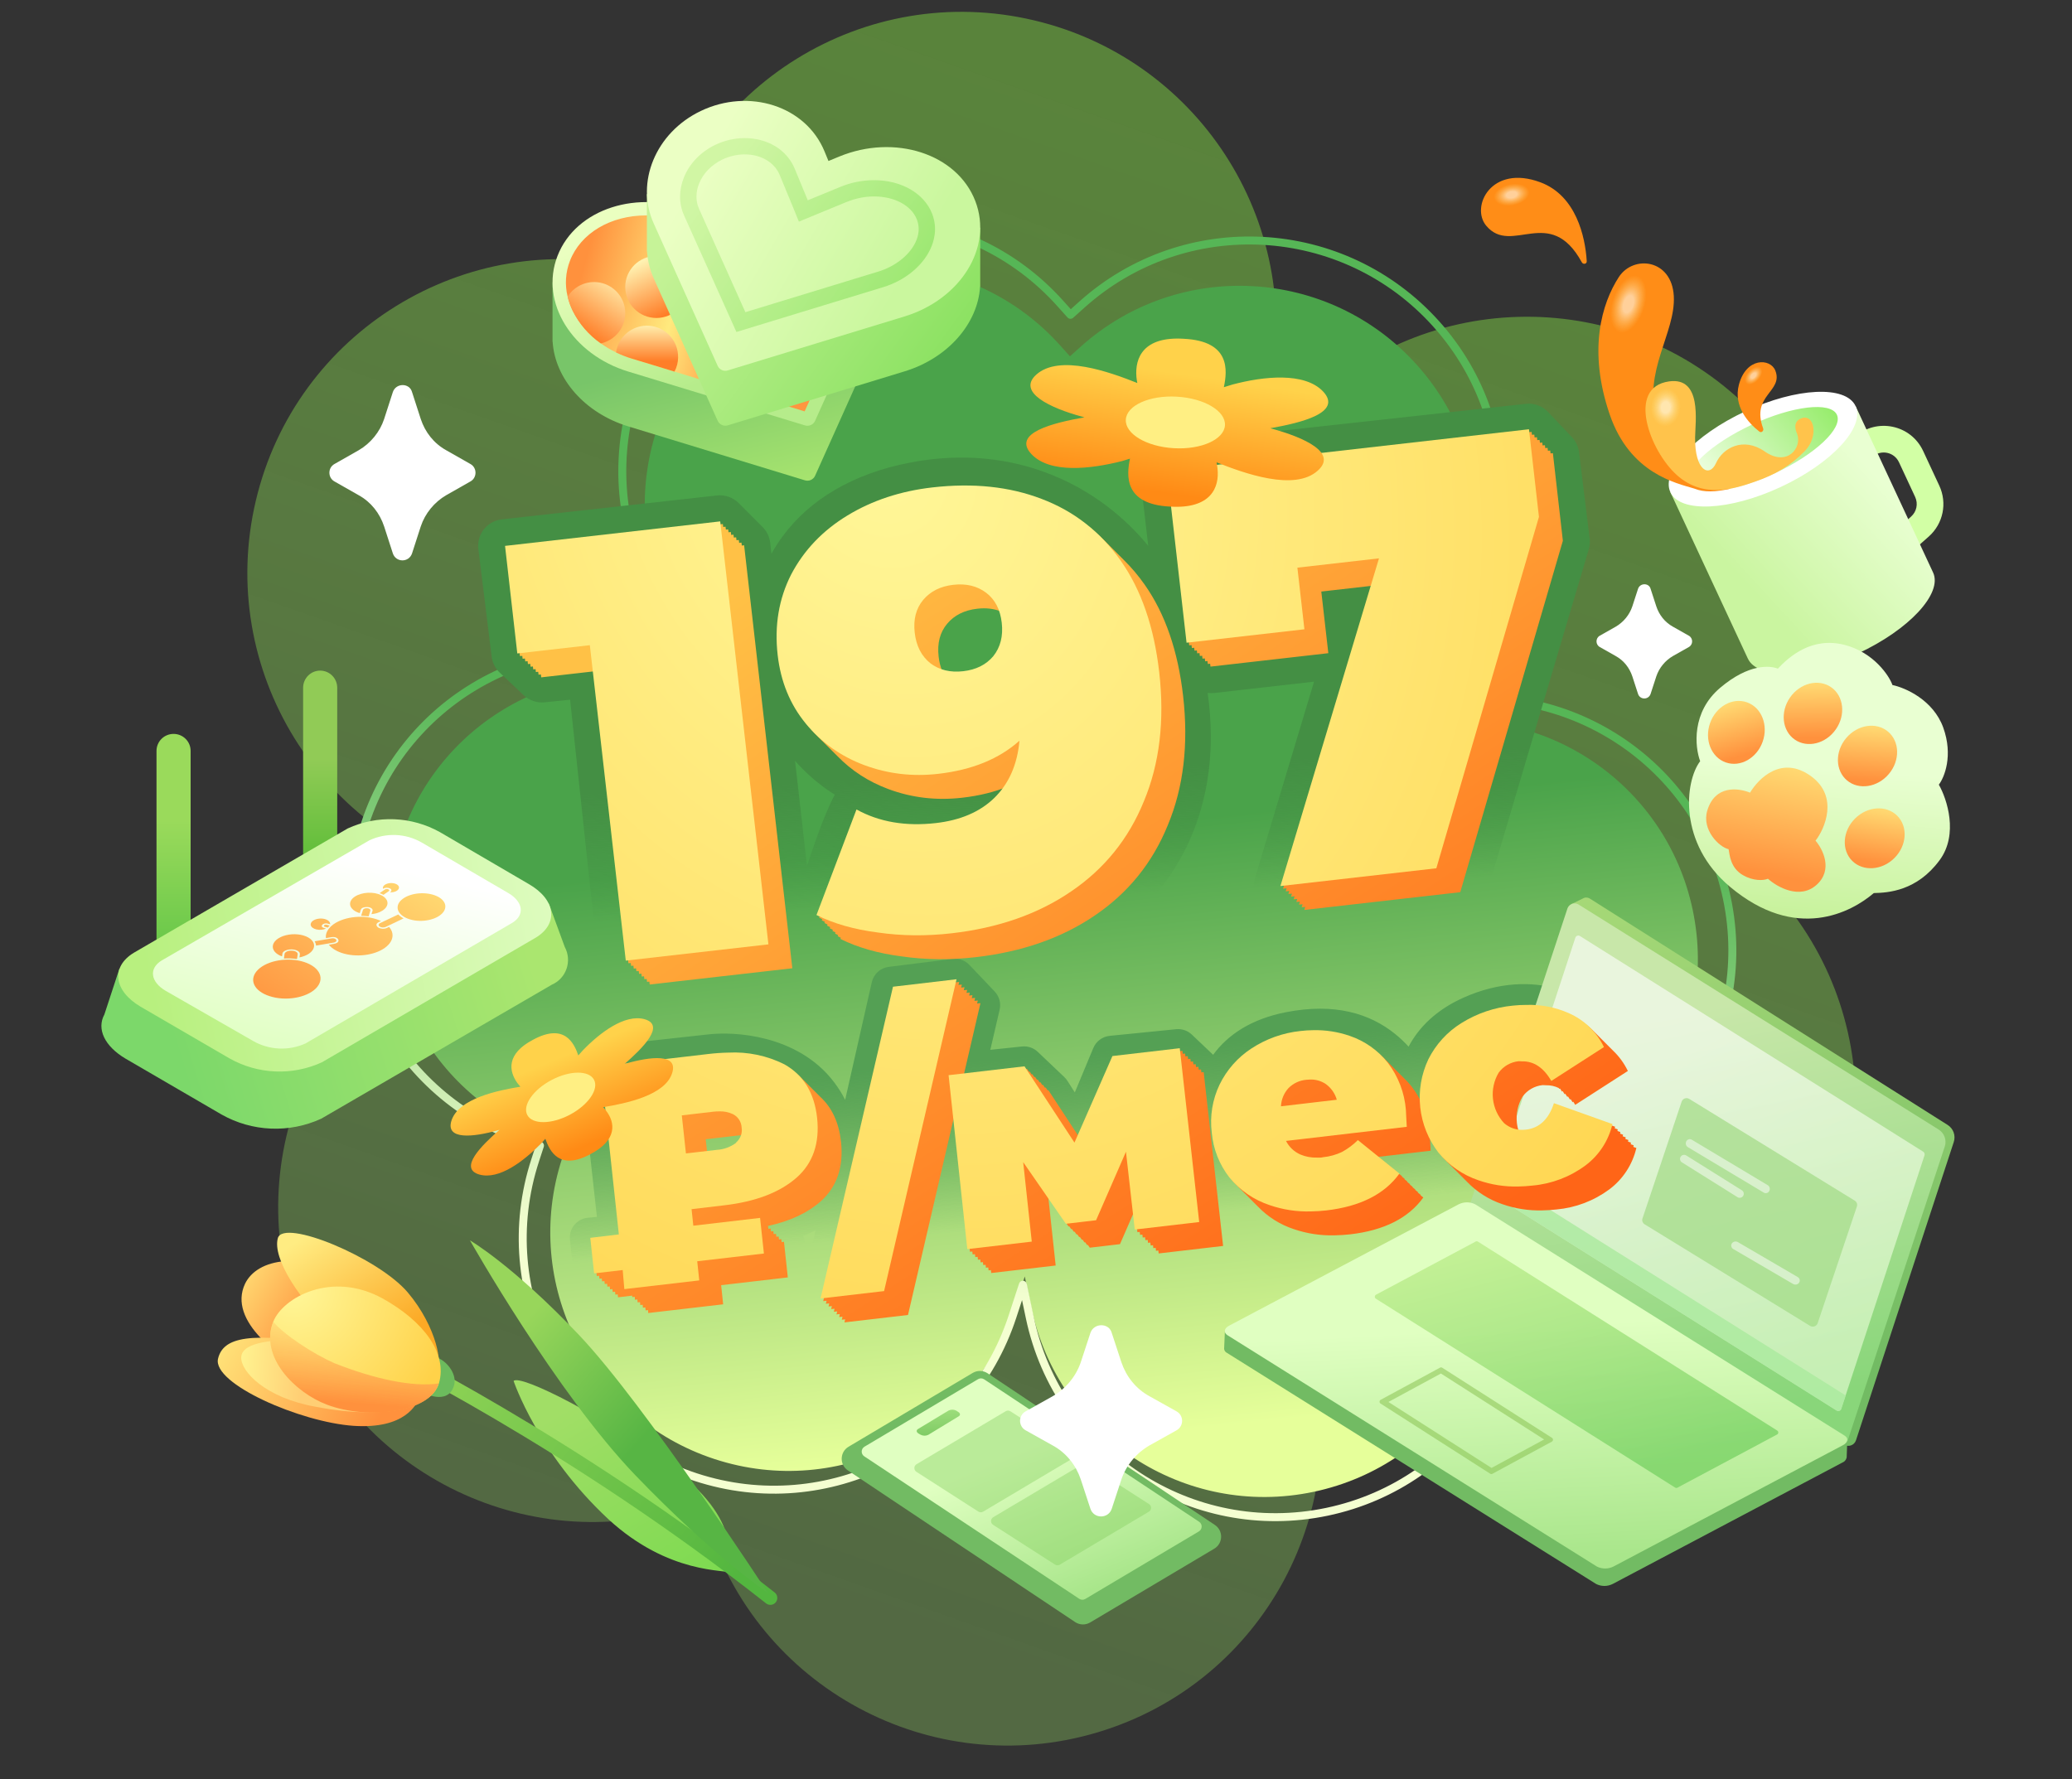 <svg width="780" height="670" viewBox="0 0 780 670" fill="none" xmlns="http://www.w3.org/2000/svg">
    <rect x="0" y="0" width="780" height="670" fill="#333333" stroke="none"/>
    <path opacity="0.8" fill-rule="evenodd" clip-rule="evenodd" d="M247.109 95.459C262.088 31.914 325.749 -7.391 389.3 7.67C452.851 22.73 492.226 86.452 477.247 149.998L471.367 174.942L488.865 156.367C533.613 108.865 608.432 106.688 655.979 151.503C703.527 196.318 705.796 271.156 661.049 318.657L656.134 323.874L661.356 328.797C708.904 373.612 711.173 448.449 666.426 495.951C621.679 543.453 546.859 545.63 499.312 500.815L487.845 490.007L492.38 505.095C511.183 567.657 475.739 633.557 413.213 652.287C350.687 671.017 284.756 635.484 265.953 572.922L263.888 566.051L257.02 568.108C194.494 586.838 128.564 551.305 109.76 488.743C90.957 426.181 126.401 360.281 188.927 341.551L206.705 336.226L184.241 330.902C120.69 315.842 81.315 252.119 96.294 188.574C111.273 125.029 174.933 85.724 238.484 100.785L245.464 102.439L247.109 95.459Z" fill="url(#paint0_linear_3994_1037)"/>
    <path fill-rule="evenodd" clip-rule="evenodd" d="M406.825 130.533C443.698 97.442 500.388 100.551 533.448 137.476C566.507 174.401 563.416 231.161 526.544 264.252L512.07 277.242L531.02 273.255C579.482 263.06 627.032 294.132 637.226 342.656C647.42 391.18 616.398 438.781 567.936 448.976L562.613 450.096L563.733 455.425C573.927 503.949 542.905 551.55 494.443 561.745C445.981 571.94 398.431 540.869 388.237 492.345L385.778 480.642L382.064 492.006C366.661 539.127 316.02 564.814 268.954 549.382C221.887 533.949 196.219 483.239 211.622 436.119L213.313 430.943L208.144 429.248C161.078 413.816 135.409 363.106 150.812 315.986C166.214 268.865 216.855 243.177 263.922 258.61L277.304 262.998L265.618 249.946C232.559 213.02 235.65 156.261 272.522 123.169C309.395 90.078 366.085 93.187 399.145 130.112L402.776 134.168L406.825 130.533Z" fill="url(#paint1_linear_3994_1037)"/>
    <path fill-rule="evenodd" clip-rule="evenodd" d="M264.682 105.837C304.164 70.404 364.868 73.732 400.267 113.271L403.093 116.427L406.244 113.599C445.726 78.166 506.43 81.494 541.83 121.033C577.228 160.571 573.919 221.346 534.437 256.779L523.344 266.734L537.845 263.684C589.738 252.767 640.653 286.039 651.568 337.996C662.483 389.952 629.267 440.922 577.374 451.838L573.231 452.71L574.103 456.861C585.018 508.816 551.802 559.786 499.909 570.703C448.015 581.62 397.1 548.348 386.185 496.391L384.746 489.542L382.572 496.193C366.08 546.647 311.855 574.155 261.455 557.629C211.057 541.103 183.574 486.805 200.066 436.352L201.383 432.322L197.359 431.002C146.96 414.477 119.477 360.178 135.969 309.725C152.461 259.272 206.686 231.764 257.085 248.29L265.874 251.172L257.289 241.583C221.891 202.045 225.201 141.27 264.682 105.837ZM398.033 115.272C363.74 76.969 304.934 73.744 266.686 108.07C228.437 142.397 225.23 201.278 259.524 239.582L271.842 253.34C272.294 253.846 272.351 254.593 271.98 255.161C271.609 255.729 270.903 255.977 270.257 255.766L256.151 251.141C207.33 235.132 154.798 261.777 138.82 310.659C122.842 359.54 149.47 412.143 198.292 428.151L203.741 429.938C204.528 430.196 204.957 431.043 204.7 431.83L202.917 437.285C186.939 486.167 213.567 538.77 262.389 554.778C311.21 570.786 363.742 544.141 379.72 495.26L383.636 483.282C383.847 482.636 384.465 482.213 385.143 482.251C385.821 482.288 386.39 482.776 386.529 483.44L389.121 495.776C399.696 546.113 449.021 578.343 499.29 567.767C549.56 557.192 581.742 507.814 571.167 457.476L569.987 451.859C569.816 451.048 570.335 450.253 571.145 450.083L576.756 448.903C627.025 438.327 659.208 388.949 648.632 338.612C638.058 288.275 588.732 256.045 538.463 266.62L518.489 270.822C517.824 270.962 517.149 270.638 516.842 270.032C516.534 269.427 516.672 268.691 517.177 268.237L532.433 254.546C570.683 220.219 573.889 161.339 539.595 123.034C505.302 84.731 446.497 81.506 408.248 115.832L403.98 119.663C403.683 119.929 403.293 120.066 402.896 120.044C402.498 120.023 402.126 119.844 401.86 119.547L398.033 115.272Z" fill="url(#paint2_linear_3994_1037)"/>
    <path fill-rule="evenodd" clip-rule="evenodd" d="M698.289 164.429C706.497 157.263 719.319 159.836 723.969 169.823L730.041 182.862C733.109 189.452 731.511 197.179 726.097 202.015L726.082 202.029L717.829 209.339C715.755 211.177 712.584 210.986 710.746 208.913C708.908 206.84 709.099 203.67 711.174 201.832L719.411 194.535C719.413 194.533 719.415 194.531 719.417 194.529C721.529 192.638 722.141 189.672 720.942 187.096L714.871 174.057C713.075 170.201 708.118 169.154 704.878 171.994C704.861 172.009 704.844 172.024 704.827 172.038L701.632 174.764C699.524 176.563 696.357 176.313 694.558 174.206C692.759 172.1 693.009 168.934 695.117 167.135L698.289 164.429Z" fill="#D2FFA5"/>
    <path fill-rule="evenodd" clip-rule="evenodd" d="M628.816 185.346L698.528 152.901L727.592 215.335C727.629 215.408 727.665 215.482 727.7 215.557C731.367 223.433 718.735 237.08 699.484 246.038C680.233 254.996 661.654 255.873 657.987 247.996L657.982 247.998L628.816 185.346Z" fill="url(#paint3_linear_3994_1037)"/>
    <path d="M670.313 183.388C689.564 174.43 702.197 160.783 698.53 152.906C694.862 145.029 676.284 145.906 657.033 154.864C637.782 163.822 625.149 177.469 628.816 185.346C632.484 193.222 651.063 192.346 670.313 183.388Z" fill="white"/>
    <path d="M667.942 178.294C683.309 171.144 693.855 161.242 691.497 156.178C689.14 151.115 674.771 152.807 659.404 159.957C644.037 167.108 633.491 177.01 635.849 182.073C638.206 187.137 652.575 185.445 667.942 178.294Z" fill="url(#paint4_linear_3994_1037)"/>
    <path d="M654.597 144.902C652.509 152.874 657.988 159.143 662.303 162.504C663.093 163.119 664.076 162.228 663.728 161.29C659.072 148.757 671.451 147.463 668.314 139.525C666.468 134.855 657.336 134.449 654.597 144.902Z" fill="#FF8D17"/>
    <path d="M579.899 68.651C593.304 73.662 596.763 89.079 597.325 98.355C597.389 99.413 595.982 99.698 595.473 98.768C583.433 76.789 569.079 96.457 559.484 84.993C553.487 77.826 561.388 61.732 579.899 68.651Z" fill="#FF8D17"/>
    <path d="M605.994 156.124C613.605 178.305 630.925 181.901 637.938 184.005C641.354 185.395 645.777 185.318 651.466 183.988C647.075 181.439 629.127 176.438 623.729 158.218C618.274 139.805 630.861 125.4 630.098 111.472C629.334 97.544 614.87 95.875 609.376 104.365C603.019 114.19 597.647 131.793 605.994 156.124Z" fill="#FF8D17"/>
    <path d="M631.22 178.862C641.403 188.003 653.268 183.937 660.738 181.34C668.208 178.743 673.994 175.449 679.43 169.839C684.866 164.229 682.979 155.364 677.862 157.623C675.123 158.833 675.721 161.568 676.528 163.372C678.494 168.597 672.772 175.883 664.332 169.996C656.265 164.37 648.543 168.66 646.001 174.359C643.488 179.994 637.984 177.189 638.116 164.805C638.182 158.725 640.788 141.874 628.331 143.608C612.18 145.856 621.038 169.722 631.22 178.862Z" fill="#FFC34B"/>
    <ellipse cx="6.149" cy="11.208" rx="6.149" ry="11.208" transform="matrix(0.952 0.305 -0.305 0.952 610.573 101.956)" fill="url(#paint5_radial_3994_1037)" fill-opacity="0.6"/>
    <ellipse cx="5.621" cy="7.265" rx="5.621" ry="7.265" transform="matrix(0.996 0.085 -0.085 0.996 622.077 145.662)" fill="url(#paint6_radial_3994_1037)" fill-opacity="0.6"/>
    <ellipse cx="2.446" cy="4.082" rx="2.446" ry="4.082" transform="matrix(0.728 0.686 -0.686 0.727 661.122 136.778)" fill="url(#paint7_radial_3994_1037)" fill-opacity="0.6"/>
    <ellipse cx="4.072" cy="6.798" rx="4.072" ry="6.798" transform="matrix(0.192 0.981 0.981 -0.192 561.611 70.636)" fill="url(#paint8_radial_3994_1037)" fill-opacity="0.6"/>
    <g clip-path="url(#clip0_3994_1037)">
        <path d="M208 106.48H217.008C227.434 96.613 245.09 93.744 261.086 100.335L265.131 102.005L266.614 98.403C273.695 81.195 295.087 74.49 313.23 83.19C318.423 85.652 322.967 89.286 326.5 93.804H333.481V115.431H333.424C333.212 118.869 332.381 122.241 330.972 125.387L306.842 179.136C306.527 179.838 305.965 180.401 305.262 180.719C304.559 181.037 303.763 181.088 303.025 180.862L236.438 160.53C220.107 155.541 208.903 142.528 208.039 128.688H208V106.48Z" fill="url(#paint9_linear_3994_1037)"/>
        <path d="M303.025 160.179C303.763 160.404 304.559 160.353 305.262 160.035C305.965 159.717 306.527 159.154 306.842 158.453L330.968 104.715C337.8 89.502 330.296 70.694 313.223 62.507C295.094 53.807 273.688 60.508 266.607 77.721L265.124 81.326L261.079 79.656C240.348 71.094 216.794 78.474 209.866 96.376C203.055 113.963 215.554 133.503 236.452 139.893L303.025 160.179Z" fill="url(#paint10_linear_3994_1037)"/>
        <path d="M326.372 102.666L302.911 154.901L253.902 139.928L237.931 135.049C235.868 134.421 233.857 133.634 231.916 132.697C229.912 131.732 227.994 130.596 226.186 129.304C221.71 126.173 218.086 121.983 215.643 117.112C214.795 115.385 214.139 113.571 213.688 111.702C212.58 107.209 212.889 102.486 214.573 98.173C218.586 87.804 229.858 81.106 243.305 81.106C248.748 81.115 254.136 82.197 259.156 84.29L263.201 85.96L269.795 83.229L271.274 79.617C275.308 69.81 285.052 63.717 296.697 63.717C301.664 63.737 306.564 64.862 311.037 67.011C318.118 70.407 323.578 76.04 326.404 82.872C329.141 89.495 329.127 96.521 326.372 102.666Z" fill="url(#paint11_linear_3994_1037)"/>
        <path d="M235.371 117.897C235.373 120.556 234.464 123.135 232.793 125.209C231.122 127.283 228.79 128.728 226.182 129.304C221.707 126.173 218.085 121.983 215.643 117.112C214.795 115.385 214.139 113.571 213.688 111.702C215.037 109.549 217.054 107.893 219.434 106.983C221.814 106.073 224.427 105.959 226.877 106.659C229.328 107.359 231.482 108.835 233.015 110.863C234.548 112.89 235.375 115.36 235.371 117.897Z" fill="url(#paint12_linear_3994_1037)"/>
        <path d="M255.278 134.458C255.279 136.365 254.812 138.243 253.916 139.928L237.931 135.049C235.868 134.421 233.857 133.634 231.916 132.697C232.329 129.755 233.852 127.081 236.176 125.218C238.5 123.356 241.449 122.444 244.424 122.67C247.4 122.895 250.177 124.24 252.19 126.432C254.204 128.623 255.303 131.496 255.263 134.465L255.278 134.458Z" fill="url(#paint13_linear_3994_1037)"/>
        <path d="M247.112 119.73C253.597 119.73 258.854 114.498 258.854 108.044C258.854 101.59 253.597 96.358 247.112 96.358C240.628 96.358 235.371 101.59 235.371 108.044C235.371 114.498 240.628 119.73 247.112 119.73Z" fill="url(#paint14_linear_3994_1037)"/>
        <path d="M369 85.762H359.992C349.566 75.898 331.91 73.026 315.914 79.62L311.865 81.29L310.383 77.685C303.302 60.477 281.91 53.772 263.766 62.472C258.574 64.934 254.032 68.568 250.5 73.086H243.522V94.713H243.583C243.794 98.151 244.625 101.524 246.035 104.669L270.161 158.431C270.475 159.134 271.037 159.698 271.741 160.016C272.444 160.334 273.241 160.384 273.979 160.158L340.548 139.825C356.878 134.837 368.086 121.824 368.947 107.984H369V85.762Z" fill="url(#paint15_linear_3994_1037)"/>
        <path d="M273.979 139.475C273.241 139.702 272.444 139.651 271.741 139.333C271.037 139.015 270.475 138.451 270.161 137.749L246.035 84.011C239.2 68.798 246.704 49.99 263.777 41.803C281.906 33.103 303.312 39.808 310.393 57.016L311.876 60.618L315.925 58.948C336.681 50.383 360.209 57.77 367.137 75.665C373.945 93.252 361.45 112.76 340.548 119.143L273.979 139.475Z" fill="url(#paint16_linear_3994_1037)"/>
        <g clip-path="url(#clip1_3994_1037)">
            <path opacity="0.7" d="M280.332 58.129C286.488 58.129 291.575 61.129 293.551 65.968L298.411 77.742L300.744 83.452L306.446 81.097L318.661 76.064C321.966 74.71 325.529 73.968 328.996 73.968C336.772 73.968 343.122 77.387 345.164 82.677C346.233 85.452 346.038 88.387 344.548 91.419C342.215 96.194 336.934 100.323 330.746 102.226L280.591 117.548L263.128 78.581C261.832 75.677 261.864 72.258 263.225 68.968C264.78 65.194 267.891 62.032 271.941 60.065C274.597 58.806 277.513 58.129 280.332 58.129ZM280.332 52C276.606 52 272.751 52.871 269.251 54.548C263.841 57.161 259.661 61.452 257.523 66.645C255.514 71.516 255.514 76.645 257.49 81.064L277.222 125L332.56 108.097C340.433 105.677 346.978 100.452 350.088 94.097C351.644 90.903 353.037 85.968 350.898 80.484C347.918 72.806 339.332 67.839 328.996 67.839C324.719 67.839 320.346 68.71 316.296 70.387L304.081 75.419L299.221 63.645C296.305 56.452 289.048 52 280.332 52Z" fill="url(#paint17_linear_3994_1037)"/>
        </g>
    </g>
    <path d="M319.207 553.686C315.974 551.528 316.099 546.736 319.441 544.749L366.164 516.966C367.915 515.925 370.108 515.982 371.801 517.112L457.338 574.206C460.571 576.364 460.445 581.156 457.104 583.143L410.38 610.926C408.63 611.967 406.437 611.91 404.743 610.78L319.207 553.686Z" fill="#72BB63"/>
    <path d="M325.348 548.371C324.028 547.496 324.076 545.542 325.438 544.732L368.188 519.311C368.898 518.889 369.787 518.911 370.475 519.367L451.404 573.004C452.724 573.879 452.676 575.833 451.314 576.642L408.564 602.064C407.854 602.486 406.965 602.464 406.277 602.008L325.348 548.371Z" fill="url(#paint18_linear_3994_1037)"/>
    <path opacity="0.4" d="M344.965 554.186C343.929 553.499 343.967 551.965 345.036 551.33L378.591 531.376C379.149 531.045 379.846 531.062 380.387 531.42L403.707 546.397C404.744 547.084 404.706 548.617 403.637 549.253L370.081 569.206C369.524 569.538 368.826 569.521 368.286 569.163L344.965 554.186Z" fill="#83CE5D"/>
    <path opacity="0.4" d="M373.829 574.144C372.793 573.457 372.831 571.924 373.9 571.288L407.455 551.335C408.013 551.004 408.71 551.02 409.251 551.379L432.571 566.355C433.608 567.042 433.57 568.576 432.501 569.211L398.945 589.165C398.388 589.496 397.69 589.479 397.15 589.121L373.829 574.144Z" fill="#83CE5D"/>
    <path opacity="0.7" d="M349.431 540.279L360.889 533.301C361.633 532.856 361.528 532.086 360.65 531.605L360.035 531.185C359.586 530.941 359.087 530.807 358.577 530.797C358.067 530.786 357.563 530.897 357.104 531.122L345.568 538.088C344.838 538.546 344.943 539.303 345.82 539.797L346.5 540.203C346.949 540.446 347.448 540.579 347.957 540.592C348.466 540.605 348.971 540.498 349.431 540.279Z" fill="url(#paint19_linear_3994_1037)"/>
    <path fill-rule="evenodd" clip-rule="evenodd" d="M358.57 361.058C360.933 360.762 363.297 361.607 364.938 363.334L374.438 373.334C376.173 375.162 376.875 377.738 376.306 380.193L372.806 395.295L384.715 394.041C386.899 393.811 389.074 394.55 390.666 396.063L400.666 405.563C401.109 405.984 401.499 406.458 401.827 406.973L404.608 411.342L411.577 394.615C412.638 392.07 415.01 390.312 417.754 390.037L442.754 387.537C444.925 387.32 447.084 388.059 448.666 389.563L456.681 397.177C462.181 389.655 470.932 383.725 484.051 381.141C502.526 377.502 515.699 381.688 525.138 389.281C527.015 390.79 528.715 392.416 530.257 394.095C534.065 386.949 540.501 380.317 550.94 375.652C577.9 363.606 599.467 375.453 607.357 385.315C612.122 391.271 616.623 396.732 618.262 398.699C619.639 400.352 620.24 402.517 619.912 404.643C619.584 406.77 618.359 408.653 616.548 409.814L597.048 422.314C594.08 424.216 590.189 423.796 587.697 421.303C586.778 420.384 584.923 418.962 582.861 418.127C580.808 417.296 579.513 417.4 578.694 417.786C578.259 417.99 578.155 418.154 578.118 418.212L578.116 418.215C578.043 418.329 577.905 418.615 577.837 419.194C577.768 419.783 577.795 420.511 577.929 421.298C578.063 422.085 578.274 422.751 578.442 423.16C580.01 426.994 578.174 431.373 574.34 432.942C570.506 434.51 566.127 432.673 564.558 428.84C563.465 426.167 562.417 421.923 562.938 417.456C563.499 412.647 566.018 407.173 572.307 404.214C578.287 401.4 584.242 402.504 588.489 404.223C590.29 404.952 591.956 405.854 593.437 406.811L601.344 401.742C599.615 399.621 597.653 397.197 595.644 394.685C591.533 389.547 577.099 380.394 557.059 389.348C547.393 393.666 543.446 399.78 541.671 405.573C541.271 406.878 540.975 408.182 540.759 409.476C540.96 409.843 541.154 410.201 541.341 410.546C541.545 410.92 541.741 411.281 541.93 411.627C543.186 413.598 544.211 416.405 544.914 419.623C545.558 422.565 546.009 426.195 546.045 430.512C546.438 430.915 546.846 431.324 547.268 431.737C551.764 436.133 557.195 440.347 560.783 442.843C564.183 445.209 565.022 449.883 562.657 453.283C560.291 456.683 555.617 457.522 552.217 455.157C549.439 453.224 545.713 450.41 541.965 447.194C543.567 449.915 543.326 453.466 541.124 455.962C538.383 459.068 533.644 459.364 530.538 456.624L513.538 441.624C511.401 439.738 510.517 436.804 511.258 434.052C511.998 431.299 514.234 429.205 517.029 428.646C518.991 428.253 522.344 427.646 526.054 427.112C525.764 426.077 525.569 425.001 525.51 423.894C525.493 423.57 525.473 423.222 525.452 422.851C525.308 420.33 525.104 416.778 525.343 412.714C522.81 408.449 519.853 404.28 515.737 400.969C510.051 396.395 501.474 392.998 486.949 395.859C473.866 398.436 468.392 404.857 465.854 411.479C463.066 418.753 463.473 427.276 464.425 433.939C464.864 437.017 467.208 440.712 471.227 444.476C475.09 448.094 479.569 450.899 482.354 452.292C486.059 454.144 487.561 458.649 485.708 462.354C483.856 466.059 479.351 467.561 475.646 465.708C473.294 464.532 470.267 462.749 467.118 460.47L467.956 468.191C468.403 472.309 465.427 476.009 461.309 476.456C457.191 476.903 453.491 473.927 453.044 469.809L446.341 408.043L440.826 402.805L423.701 404.517L412.923 430.385C411.848 432.964 409.428 434.732 406.644 434.972C403.86 435.212 401.173 433.884 399.673 431.527L389.667 415.803L382.843 409.321L369.223 410.755L366.477 422.603L371.458 469.203C371.898 473.322 368.916 477.017 364.797 477.458C360.678 477.898 356.983 474.916 356.542 470.797L356.153 467.152L349.306 496.693C348.371 500.729 344.342 503.242 340.307 502.306C336.272 501.371 333.758 497.342 334.694 493.307L351.294 421.682L349.542 405.297C349.331 403.317 349.915 401.334 351.167 399.786C352.419 398.237 354.235 397.25 356.215 397.041L357.024 396.956L360.782 380.739L356.672 376.412L341.652 378.289L316.315 490.157C315.4 494.197 311.383 496.73 307.343 495.815C303.303 494.9 300.77 490.883 301.685 486.843L301.809 486.298C300.592 487.518 298.951 488.328 297.098 488.476C292.969 488.806 289.354 485.727 289.024 481.598L288.244 471.851L283.697 467.303C281.814 465.42 281.07 462.68 281.744 460.104C282.417 457.527 284.406 455.501 286.969 454.78C289.439 454.085 293.314 452.847 296.776 451.439C298.515 450.733 299.998 450.045 301.096 449.428C301.741 449.066 302.067 448.83 302.187 448.742C303.304 447.154 305.94 442.653 306.996 436.846C308.069 430.943 307.524 423.799 302.019 416.526C297.738 410.869 291.434 407.531 284.755 405.763C278.042 403.985 271.576 403.97 267.964 404.438C267.916 404.444 267.867 404.45 267.818 404.455L234.277 408.137L240.455 464.178C240.676 466.18 240.082 468.187 238.807 469.746C238.392 470.255 237.915 470.702 237.392 471.08C238.052 471.356 238.676 471.727 239.241 472.189C240.852 473.503 241.845 475.427 241.983 477.501L242.483 485.001C242.759 489.134 239.632 492.708 235.499 492.983C231.54 493.247 228.094 490.389 227.569 486.515L224.513 486.931C222.51 487.204 220.482 486.657 218.888 485.414C217.294 484.171 216.269 482.337 216.046 480.328L214.546 466.828C214.323 464.825 214.916 462.817 216.191 461.256C217.465 459.696 219.314 458.713 221.321 458.531L224.708 458.223L218.545 402.322C218.327 400.344 218.904 398.361 220.149 396.808C221.393 395.256 223.204 394.262 225.182 394.045L266.113 389.552C271.504 388.865 279.899 388.96 288.595 391.262C297.366 393.585 307.062 398.331 313.981 407.474C315.652 409.683 317.031 411.906 318.156 414.123L328.185 369.843C328.883 366.763 331.436 364.45 334.57 364.058L358.57 361.058ZM307.027 463.261C305.546 464.012 303.965 464.709 302.424 465.336C302.389 465.35 302.354 465.364 302.319 465.378C302.681 466.168 302.906 467.022 302.976 467.902L303.759 477.688L307.027 463.261Z" fill="url(#paint20_linear_3994_1037)"/>
    <path d="M593.747 341.766L591.44 340.483L596.232 338.138C597.117 337.762 597.98 338.023 598.555 338.39L733.2 423.591C734.24 424.248 735.031 425.239 735.446 426.404C735.861 427.57 735.877 428.843 735.491 430.019L698.685 542.317C698.538 542.764 698.29 543.172 697.962 543.508C697.634 543.844 697.234 544.1 696.793 544.255C696.351 544.411 695.881 544.462 695.417 544.405C694.953 544.347 694.508 544.183 694.117 543.925L557.111 454.215L593.747 341.766Z" fill="url(#paint21_linear_3994_1037)"/>
    <path d="M552.639 455.646L694.854 544.569L732.111 431.695C732.495 430.525 732.474 429.26 732.053 428.103C731.632 426.946 730.834 425.962 729.787 425.309L594.287 340.608C593.925 340.377 593.516 340.231 593.089 340.18C592.663 340.129 592.231 340.175 591.825 340.314C591.419 340.454 591.05 340.683 590.745 340.985C590.441 341.286 590.209 341.653 590.067 342.057L552.639 455.646Z" fill="url(#paint22_linear_3994_1037)"/>
    <path d="M461.124 500.873L466.667 503.481L548.856 460.056C549.826 459.564 550.898 459.306 551.986 459.301C553.074 459.296 554.148 459.545 555.122 460.028L686.12 542.055L695.41 542.395L695.175 548.801C695.084 549.241 694.882 549.65 694.588 549.99C694.295 550.33 693.919 550.589 693.497 550.745L607.13 596.407C606.162 596.904 605.089 597.165 604 597.17C602.912 597.174 601.837 596.923 600.864 596.435L461.84 509.383C461.555 509.243 461.312 509.031 461.133 508.769C460.954 508.506 460.846 508.203 460.819 507.886L461.124 500.873Z" fill="#72BB63"/>
    <path d="M601.151 589.872L462.094 502.771C460.523 501.783 460.775 500.171 462.675 499.182L549.064 453.491C550.033 452.994 551.106 452.733 552.195 452.728C553.284 452.723 554.359 452.975 555.332 453.464L694.389 540.565C695.96 541.537 695.708 543.148 693.808 544.154L607.418 589.845C606.448 590.336 605.376 590.595 604.288 590.6C603.2 590.605 602.125 590.356 601.151 589.872Z" fill="url(#paint23_linear_3994_1037)"/>
    <path opacity="0.71" d="M630.612 560.142L517.916 488.99C517.796 488.908 517.698 488.796 517.632 488.665C517.566 488.534 517.534 488.388 517.539 488.241C517.545 488.094 517.587 487.951 517.663 487.825C517.738 487.699 517.844 487.595 517.97 487.521L555.501 467.49C555.633 467.416 555.784 467.38 555.935 467.385C556.087 467.391 556.234 467.438 556.361 467.522L669.043 538.673C669.167 538.753 669.268 538.864 669.337 538.996C669.405 539.127 669.438 539.274 669.433 539.423C669.428 539.571 669.384 539.716 669.306 539.842C669.228 539.968 669.119 540.072 668.989 540.142L631.458 560.173C631.326 560.24 631.179 560.273 631.031 560.267C630.883 560.262 630.739 560.219 630.612 560.142Z" fill="url(#paint24_linear_3994_1037)"/>
    <path opacity="0.5" fill-rule="evenodd" clip-rule="evenodd" d="M584.244 541.414C584.364 541.49 584.463 541.597 584.529 541.724C584.596 541.851 584.628 541.994 584.623 542.138C584.617 542.282 584.575 542.422 584.499 542.544C584.424 542.666 584.318 542.766 584.192 542.832L561.851 554.925C561.728 554.999 561.588 555.04 561.445 555.044C561.302 555.047 561.161 555.013 561.035 554.944L519.708 528.496C519.587 528.421 519.489 528.314 519.422 528.187C519.356 528.059 519.324 527.916 519.329 527.772C519.334 527.628 519.377 527.488 519.452 527.366C519.528 527.244 519.634 527.145 519.759 527.078L542.102 514.969C542.228 514.902 542.37 514.87 542.513 514.875C542.655 514.88 542.794 514.923 542.916 514.999L584.244 541.414ZM542.429 517.181L581.286 542.017L561.482 552.736L522.664 527.894L542.429 517.181Z" fill="#85BF4B"/>
    <path d="M562.173 449.906L691.389 531.124C691.54 531.219 691.71 531.279 691.887 531.298C692.064 531.318 692.243 531.297 692.411 531.236C692.578 531.176 692.73 531.078 692.854 530.95C692.978 530.822 693.071 530.667 693.126 530.498L694.802 525.383L724.483 435.02C724.561 434.77 724.554 434.501 724.465 434.255C724.376 434.009 724.209 433.798 723.989 433.656L594.772 352.454C594.621 352.359 594.451 352.299 594.274 352.279C594.097 352.26 593.918 352.281 593.75 352.342C593.583 352.402 593.431 352.5 593.307 352.628C593.184 352.756 593.09 352.91 593.035 353.08L563.535 442.888L561.726 448.543C561.642 448.788 561.64 449.054 561.72 449.3C561.801 449.546 561.96 449.759 562.173 449.906Z" fill="url(#paint25_linear_3994_1037)" fill-opacity="0.6"/>
    <path d="M562.165 449.911L691.397 531.126C691.547 531.22 691.718 531.279 691.895 531.299C692.073 531.318 692.252 531.297 692.42 531.238C692.588 531.178 692.74 531.081 692.864 530.955C692.988 530.828 693.082 530.675 693.137 530.508L694.815 525.449L563.526 442.97L561.717 448.563C561.632 448.805 561.63 449.068 561.711 449.311C561.792 449.555 561.951 449.765 562.165 449.911Z" fill="#AAE99E" fill-opacity="0.8"/>
    <path opacity="0.7" d="M619.089 460.981L681.414 499.247C681.66 499.396 681.938 499.488 682.226 499.517C682.514 499.546 682.805 499.512 683.077 499.416C683.349 499.32 683.596 499.166 683.799 498.964C684.001 498.762 684.155 498.518 684.248 498.25L699.027 454.276C699.161 453.877 699.154 453.445 699.009 453.049C698.863 452.654 698.586 452.317 698.223 452.092L635.916 413.779C635.669 413.627 635.39 413.533 635.1 413.502C634.81 413.471 634.517 413.505 634.242 413.601C633.968 413.697 633.719 413.852 633.516 414.056C633.312 414.259 633.158 414.505 633.065 414.776L618.282 458.875C618.17 459.264 618.188 459.678 618.334 460.056C618.479 460.435 618.743 460.759 619.089 460.981Z" fill="#A1DA85"/>
    <path opacity="0.5" fill-rule="evenodd" clip-rule="evenodd" d="M634.807 429.751C634.396 430.523 634.653 431.502 635.382 431.939L663.975 449.065C664.704 449.502 665.628 449.231 666.039 448.459C666.451 447.688 666.194 446.709 665.465 446.272L636.872 429.145C636.143 428.709 635.219 428.98 634.807 429.751Z" fill="white"/>
    <path opacity="0.5" fill-rule="evenodd" clip-rule="evenodd" d="M632.676 435.565C632.224 436.282 632.441 437.228 633.16 437.678L654.088 450.786C654.807 451.236 655.755 451.02 656.207 450.304C656.658 449.587 656.441 448.641 655.723 448.191L634.795 435.083C634.076 434.633 633.127 434.849 632.676 435.565Z" fill="white"/>
    <path opacity="0.5" fill-rule="evenodd" clip-rule="evenodd" d="M651.961 468.191C651.479 468.912 651.717 469.862 652.492 470.315L675.002 483.465C675.777 483.918 676.795 483.701 677.277 482.981C677.758 482.261 677.52 481.31 676.746 480.857L654.235 467.707C653.461 467.254 652.442 467.471 651.961 468.191Z" fill="white"/>
    <path d="M65.339 367.187C63.636 367.187 62.003 366.514 60.798 365.316C59.594 364.118 58.918 362.493 58.918 360.799V282.73C58.918 281.036 59.594 279.411 60.798 278.213C62.003 277.015 63.636 276.342 65.339 276.342C67.042 276.342 68.675 277.015 69.879 278.213C71.083 279.411 71.76 281.036 71.76 282.73V360.799C71.76 362.493 71.083 364.118 69.879 365.316C68.675 366.514 67.042 367.187 65.339 367.187Z" fill="url(#paint26_linear_3994_1037)"/>
    <path d="M120.526 344.344C118.823 344.344 117.19 343.664 115.985 342.453C114.781 341.242 114.105 339.6 114.105 337.887V258.97C114.105 257.257 114.781 255.615 115.985 254.404C117.19 253.193 118.823 252.512 120.526 252.512C122.229 252.512 123.862 253.193 125.066 254.404C126.27 255.615 126.947 257.257 126.947 258.97V337.887C126.947 339.6 126.27 341.242 125.066 342.453C123.862 343.664 122.229 344.344 120.526 344.344Z" fill="url(#paint27_linear_3994_1037)"/>
    <path d="M212.609 356.575L206.618 340.243L200.974 341.032L168.76 322.369C163.038 319.19 156.662 317.4 150.135 317.141C143.609 316.882 137.112 318.162 131.162 320.879L59.526 362.586L44.939 364.777L39.295 381.985C36.342 387.417 39.295 393.901 47.283 398.632L83.405 419.661C89.097 422.873 95.458 424.69 101.974 424.964C108.49 425.238 114.979 423.962 120.916 421.238L207.747 370.769C209.033 370.21 210.19 369.387 211.143 368.351C212.096 367.316 212.825 366.091 213.282 364.755C213.74 363.419 213.916 362.002 213.801 360.593C213.685 359.185 213.279 357.816 212.609 356.575Z" fill="url(#paint28_linear_3994_1037)"/>
    <path d="M121.177 400L201.582 353.123C210.265 347.954 209.397 338.841 199.064 332.883L165.634 313.344C160.356 310.389 154.464 308.723 148.433 308.479C142.401 308.236 136.397 309.422 130.902 311.942L50.409 358.731C41.726 363.988 42.681 373.013 52.927 379.059L86.357 398.51C91.64 401.494 97.543 403.183 103.591 403.441C109.639 403.7 115.663 402.521 121.177 400Z" fill="url(#paint29_linear_3994_1037)"/>
    <path d="M115.011 392.903L192.637 347.604C197.674 344.712 197.066 339.543 191.248 336.213L158.687 317.2C155.712 315.507 152.381 314.553 148.969 314.416C145.557 314.279 142.161 314.963 139.063 316.411L60.915 361.623C55.965 364.602 56.573 369.684 62.391 373.101L95.387 392.027C98.364 393.706 101.689 394.66 105.096 394.812C108.503 394.964 111.898 394.31 115.011 392.903Z" fill="url(#paint30_linear_3994_1037)"/>
    <g clip-path="url(#clip2_3994_1037)">
        <path fill-rule="evenodd" clip-rule="evenodd" d="M135.816 336.605C137.509 336.106 139.447 336.007 141.204 336.33C142.962 336.653 144.397 337.371 145.195 338.328C145.994 339.285 146.09 340.402 145.464 341.435C144.837 342.467 143.539 343.332 141.853 343.84C141.209 344.013 140.532 344.137 139.84 344.21L140.262 342.882C140.296 342.72 140.274 342.558 140.196 342.404C140.119 342.25 139.989 342.108 139.813 341.986C139.462 341.737 138.956 341.579 138.397 341.541C137.843 341.494 137.269 341.558 136.771 341.723C136.527 341.806 136.317 341.92 136.159 342.055C136 342.191 135.897 342.345 135.857 342.505L135.825 342.523L135.435 343.832C134.13 343.458 133.09 342.843 132.47 342.08C132.069 341.61 131.837 341.094 131.789 340.563C131.74 340.031 131.876 339.495 132.187 338.986C132.498 338.476 132.98 338.003 133.603 337.594C134.226 337.186 134.979 336.849 135.816 336.605ZM138.256 341.984C137.914 341.945 137.553 341.988 137.252 342.101C136.951 342.214 136.735 342.389 136.649 342.588L135.944 344.838C136.899 344.851 137.844 344.921 138.765 345.048L139.438 342.817C139.468 342.612 139.362 342.413 139.142 342.258C138.923 342.103 138.606 342.005 138.256 341.984Z" fill="url(#paint31_linear_3994_1037)"/>
        <path fill-rule="evenodd" clip-rule="evenodd" d="M118.427 354.429L124.975 353.314C125.331 353.269 125.697 353.306 125.996 353.416C126.295 353.526 126.503 353.701 126.578 353.904C126.687 354.096 126.659 354.31 126.498 354.497C126.338 354.685 126.058 354.831 125.721 354.905L118.981 356.059C118.938 355.499 118.751 354.95 118.427 354.429ZM105.424 359.819C105.663 359.925 105.915 360.021 106.178 360.105L106.305 359.093L106.337 359.075L106.306 359.056C106.348 358.825 106.478 358.6 106.688 358.397C106.898 358.195 107.181 358.02 107.517 357.886C108.192 357.605 109.006 357.466 109.817 357.495L109.881 357.494C110.722 357.519 111.506 357.72 112.088 358.06C112.37 358.217 112.586 358.41 112.723 358.624C112.859 358.839 112.911 359.07 112.876 359.301L112.907 359.319L112.711 360.516C114.13 360.224 115.399 359.715 116.379 359.045C117.379 358.343 118.011 357.495 118.192 356.607C118.374 355.719 118.097 354.831 117.398 354.055C116.699 353.279 115.608 352.651 114.264 352.25C112.921 351.849 111.384 351.693 109.849 351.801C108.314 351.91 106.849 352.278 105.641 352.86C104.433 353.441 103.535 354.21 103.061 355.069C102.587 355.927 102.559 356.837 102.98 357.682C103.401 358.528 104.251 359.272 105.424 359.819Z" fill="url(#paint32_linear_3994_1037)"/>
        <path fill-rule="evenodd" clip-rule="evenodd" d="M126.491 347.416C128.765 346.117 131.758 345.335 134.887 345.221C138.016 345.107 141.056 345.671 143.414 346.801L142.543 347.233C142.298 347.349 142.097 347.494 141.955 347.658C141.813 347.821 141.733 347.999 141.719 348.179C141.715 348.545 141.916 348.898 142.292 349.183C142.692 349.447 143.231 349.628 143.833 349.701C144.143 349.728 144.461 349.717 144.769 349.67C145.077 349.622 145.367 349.539 145.621 349.425L146.46 349.012C147.801 350.532 148.13 352.304 147.387 354.004C146.644 355.705 144.88 357.22 142.415 358.273C139.95 359.327 136.95 359.848 133.962 359.741C130.975 359.635 128.2 358.908 126.143 357.694C125.171 357.125 124.375 356.462 123.789 355.733L125.802 355.363C126.099 355.319 126.378 355.239 126.623 355.129C126.867 355.019 127.07 354.881 127.219 354.724C127.45 354.424 127.494 354.092 127.344 353.785C127.225 353.466 126.905 353.188 126.446 353.004C126.212 352.912 125.941 352.852 125.656 352.829C125.371 352.807 125.077 352.822 124.798 352.874L122.69 353.227C122.556 352.174 122.828 351.108 123.485 350.103C124.142 349.099 125.168 348.181 126.491 347.416Z" fill="url(#paint33_linear_3994_1037)"/>
        <path fill-rule="evenodd" clip-rule="evenodd" d="M106.884 360.925L107.13 359.121C107.179 358.947 107.287 358.778 107.449 358.625C107.61 358.472 107.822 358.338 108.071 358.231C108.32 358.124 108.602 358.046 108.899 358.002C109.196 357.957 109.503 357.947 109.802 357.973C110.418 357.968 111.002 358.104 111.429 358.35C111.855 358.597 112.089 358.935 112.081 359.291L111.803 361.113C110.209 360.878 108.542 360.814 106.884 360.925ZM101.459 375.078C102.875 375.548 104.449 375.847 106.091 375.958C107.734 376.07 109.412 375.991 111.03 375.726C112.648 375.462 114.172 375.017 115.517 374.418C116.861 373.819 117.999 373.076 118.864 372.234C120.594 370.518 121.11 368.505 120.299 366.633C119.487 364.762 117.414 363.184 114.532 362.243C113.111 361.777 111.532 361.482 109.886 361.375C108.24 361.268 106.56 361.351 104.942 361.62C103.324 361.889 101.8 362.338 100.458 362.941C99.116 363.544 97.982 364.29 97.121 365.135C96.26 365.98 95.689 366.908 95.441 367.866C95.193 368.824 95.273 369.793 95.676 370.717C96.079 371.641 96.798 372.502 97.79 373.25C98.782 373.999 100.029 374.62 101.459 375.078Z" fill="url(#paint34_linear_3994_1037)"/>
        <path fill-rule="evenodd" clip-rule="evenodd" d="M146.197 334.862C146.288 334.899 146.366 334.947 146.424 335.002C146.482 335.057 146.521 335.119 146.536 335.184C146.552 335.249 146.545 335.315 146.516 335.38C146.487 335.444 146.436 335.505 146.366 335.559L144.353 336.94C143.921 336.688 143.424 336.477 142.879 336.312L144.956 334.894C145.122 334.796 145.345 334.738 145.576 334.733C145.808 334.727 146.03 334.773 146.197 334.862ZM147.508 332.515C147.113 332.495 146.712 332.522 146.328 332.593C145.944 332.664 145.586 332.778 145.273 332.928C144.961 333.079 144.701 333.263 144.509 333.469C144.316 333.675 144.196 333.9 144.154 334.13C144.135 334.315 144.151 334.5 144.2 334.681L144.362 334.587C144.507 334.485 144.69 334.403 144.895 334.347C145.101 334.29 145.324 334.262 145.548 334.263C145.976 334.259 146.388 334.339 146.716 334.49L146.779 334.526C146.941 334.6 147.074 334.693 147.169 334.799C147.264 334.906 147.32 335.023 147.332 335.145C147.365 335.267 147.352 335.393 147.293 335.514C147.235 335.635 147.132 335.749 146.992 335.847L146.96 335.865L146.797 335.996L146.861 335.995C147.256 336.013 147.657 335.984 148.039 335.911C148.422 335.838 148.779 335.722 149.088 335.569C149.398 335.417 149.654 335.232 149.843 335.025C150.031 334.817 150.147 334.592 150.184 334.362C150.265 333.901 150.03 333.449 149.529 333.103C149.027 332.757 148.301 332.545 147.508 332.515Z" fill="url(#paint35_linear_3994_1037)"/>
        <path fill-rule="evenodd" clip-rule="evenodd" d="M116.963 348.305C116.869 347.749 117.157 347.184 117.764 346.731C118.372 346.279 119.252 345.974 120.215 345.882C121.182 345.799 122.15 345.94 122.907 346.273C123.665 346.606 124.151 347.105 124.26 347.66C124.298 347.787 124.305 347.916 124.279 348.046L123.366 347.779C123.186 347.721 122.983 347.689 122.774 347.685C122.564 347.681 122.354 347.705 122.16 347.755C121.798 347.843 121.499 348.003 121.32 348.205C121.15 348.408 121.088 348.632 121.141 348.85C121.192 348.962 121.281 349.066 121.404 349.157C121.526 349.247 121.68 349.321 121.855 349.376L122.769 349.642C122.251 349.877 121.641 350.032 120.999 350.089C120.358 350.147 119.71 350.105 119.12 349.969C118.529 349.833 118.019 349.608 117.64 349.315C117.261 349.023 117.028 348.674 116.963 348.305ZM122.044 348.4C121.945 348.495 121.911 348.606 121.949 348.712C121.987 348.818 122.095 348.909 122.249 348.967L123.383 349.286C123.613 349.045 123.875 348.785 124.105 348.544L122.972 348.188C122.805 348.152 122.617 348.153 122.446 348.192C122.274 348.231 122.131 348.305 122.044 348.4Z" fill="url(#paint36_linear_3994_1037)"/>
        <path fill-rule="evenodd" clip-rule="evenodd" d="M161.207 336.509C162.339 336.673 163.395 336.967 164.314 337.373C165.232 337.778 165.995 338.289 166.559 338.874C167.123 339.459 167.477 340.108 167.601 340.784C167.724 341.459 167.615 342.148 167.279 342.81C166.943 343.472 166.387 344.095 165.643 344.643C164.899 345.191 163.981 345.654 162.942 346.004C161.904 346.354 160.765 346.585 159.59 346.683C158.416 346.782 157.23 346.746 156.099 346.578C153.815 346.227 151.9 345.364 150.766 344.176C149.632 342.988 149.369 341.57 150.035 340.226C150.374 339.567 150.933 338.947 151.679 338.403C152.425 337.858 153.343 337.4 154.382 337.055C155.42 336.709 156.558 336.483 157.729 336.389C158.901 336.296 160.082 336.336 161.207 336.509ZM151.928 345.813C151.123 345.388 150.452 344.885 149.94 344.326L143.04 347.595C142.743 347.764 142.564 347.989 142.539 348.225C142.514 348.461 142.645 348.69 142.906 348.865C143.145 349.06 143.511 349.19 143.926 349.227C144.34 349.264 144.77 349.205 145.124 349.062L151.928 345.813Z" fill="url(#paint37_linear_3994_1037)"/>
    </g>
    <path d="M418.515 501.888L422.141 512.925C423.954 518.316 427.581 522.936 432.761 525.759L442.863 531.406C445.712 532.947 445.712 537.053 442.863 538.594L432.761 544.241C427.84 547.064 423.954 551.684 422.141 557.075L418.515 568.112C417.22 571.963 411.78 571.963 410.485 568.112L406.859 557.075C405.046 551.684 401.419 547.064 396.239 544.241L386.137 538.594C383.288 537.053 383.288 532.947 386.137 531.406L396.239 525.759C401.16 522.936 405.046 518.316 406.859 512.925L410.485 501.888C411.78 498.037 417.479 498.037 418.515 501.888Z" fill="white"/>
    <path d="M155.12 147.647L158.39 157.765C160.024 162.706 163.294 166.941 167.965 169.529L177.073 174.706C179.642 176.118 179.642 179.882 177.073 181.294L167.965 186.471C163.528 189.059 160.024 193.294 158.39 198.235L155.12 208.353C153.952 211.882 149.048 211.882 147.88 208.353L144.61 198.235C142.976 193.294 139.706 189.059 135.035 186.471L125.927 181.294C123.358 179.882 123.358 176.118 125.927 174.706L135.035 169.529C139.472 166.941 142.976 162.706 144.61 157.765L147.88 147.647C149.048 144.118 154.186 144.118 155.12 147.647Z" fill="white"/>
    <path fill-rule="evenodd" clip-rule="evenodd" d="M574.408 152.06C577.517 151.718 580.608 152.851 582.759 155.123L591.759 164.623C593.23 166.174 594.164 168.157 594.425 170.278L598.425 202.778C598.593 204.142 598.478 205.526 598.087 206.843L559.087 338.343C557.517 343.638 551.952 346.658 546.657 345.087C541.362 343.517 538.342 337.952 539.913 332.657L578.32 203.154L574.977 175.988L571.656 172.483L450.095 185.841L456.031 236.889L459.662 240.52L489.194 237.164L488.038 223.866C487.576 218.563 491.351 213.827 496.624 213.095L514.624 210.595C517.998 210.126 521.379 211.408 523.595 213.995C525.811 216.582 526.557 220.119 525.576 223.381L491.576 336.381C489.985 341.67 484.407 344.667 479.119 343.076C473.83 341.485 470.833 335.907 472.424 330.619L494.674 256.67L457.129 260.936C456.284 261.032 455.44 261.019 454.616 260.904C455.367 266.173 455.799 271.621 455.812 277.164C455.882 306.201 444.348 338.051 407.559 359.626C402.795 362.42 396.668 360.823 393.874 356.059C391.08 351.295 392.677 345.168 397.441 342.374C427.152 324.949 435.868 300.299 435.813 277.212C435.755 253.387 426.252 231.472 419.799 222.222C406.701 203.448 380.933 187.177 346.388 193.82C328.851 197.193 317.408 204.711 310.682 213.861C303.945 223.025 301.191 234.84 302.918 248.22C304.561 260.951 311.741 273.461 323.64 281.484C335.367 289.39 352.384 293.391 374.556 287.803C379.158 286.643 383.941 288.878 386.005 293.152C388.069 297.425 386.844 302.561 383.075 305.444C382.718 305.716 382.329 306.019 381.909 306.346C377.749 309.583 370.486 315.234 360.585 318.302C351.44 321.135 340.571 321.676 327.898 317.764C326.338 321.781 324.869 326.016 323.487 330.162C322.933 331.825 322.38 333.517 321.834 335.186C320.997 337.744 320.178 340.249 319.4 342.513L323.649 347.559C327.207 351.783 326.666 358.092 322.441 361.649C318.217 365.207 311.908 364.666 308.351 360.441L307.617 359.57L307.936 362.368C308.561 367.855 304.619 372.811 299.132 373.436C293.645 374.061 288.689 370.119 288.064 364.632L270.46 210.102L267.327 206.97L201.165 214.321L204.484 241.202L207.536 244.085L222.48 242.552C227.957 241.99 232.858 245.962 233.443 251.436L244.943 358.936C245.531 364.428 241.555 369.356 236.064 369.943C230.572 370.531 225.644 366.555 225.057 361.064L214.616 263.464L205.02 264.448C202.127 264.745 199.248 263.767 197.134 261.77L188.134 253.27C186.442 251.672 185.36 249.535 185.075 247.225L180.075 206.725C179.748 204.072 180.496 201.398 182.153 199.301C183.811 197.203 186.239 195.856 188.896 195.561L269.896 186.561C272.915 186.226 275.923 187.281 278.071 189.429L287.071 198.429C288.67 200.028 289.68 202.121 289.936 204.368L290.406 208.499C291.644 206.271 293.03 204.107 294.568 202.014C304.842 188.039 321.149 178.307 342.612 174.18C382.903 166.432 414.406 183.688 432.253 205.553L429.067 178.155C428.759 175.51 429.52 172.851 431.179 170.768C432.839 168.686 435.26 167.351 437.908 167.06L574.408 152.06ZM299.289 286.468L303.793 326.008C304.026 325.303 304.266 324.58 304.513 323.838C306.943 316.548 309.943 308.028 313.49 300.662C313.728 300.168 314.001 299.703 314.304 299.268C313.682 298.876 313.067 298.476 312.46 298.067C307.48 294.709 303.079 290.793 299.289 286.468Z" fill="url(#paint38_linear_3994_1037)"/>
    <path d="M621.369 221.725L623.51 228.316C624.58 231.536 626.72 234.295 629.777 235.981L635.739 239.354C637.42 240.274 637.42 242.726 635.739 243.646L629.777 247.019C626.873 248.705 624.58 251.464 623.51 254.684L621.369 261.275C620.605 263.575 617.395 263.575 616.631 261.275L614.49 254.684C613.42 251.464 611.28 248.705 608.223 247.019L602.261 243.646C600.58 242.726 600.58 240.274 602.261 239.354L608.223 235.981C611.127 234.295 613.42 231.536 614.49 228.316L616.631 221.725C617.395 219.425 620.758 219.425 621.369 221.725Z" fill="white"/>
    <path fill-rule="evenodd" clip-rule="evenodd" d="M576.703 163.732L576.578 162.632L440.288 178.161L447.677 243.006L448.551 242.906L448.677 244.006L449.551 243.906L449.677 245.006L450.551 244.906L450.677 246.006L451.551 245.906L451.677 247.006L452.551 246.906L452.677 248.006L453.551 247.906L453.677 249.006L454.551 248.906L454.677 250.006L455.551 249.906L455.677 251.006L500.045 245.951L497.4 222.743L517.341 220.471L483.008 334.63L484.355 334.477L484.008 335.63L485.355 335.477L485.008 336.63L486.355 336.477L486.008 337.63L487.355 337.477L487.008 338.63L488.355 338.477L488.008 339.63L489.355 339.477L489.008 340.63L490.355 340.477L490.008 341.63L491.355 341.477L491.008 342.63L549.71 335.942L588.337 203.624L584.578 170.632L583.703 170.732L583.578 169.632L582.703 169.732L582.578 168.632L581.703 168.732L581.578 167.632L580.703 167.732L580.578 166.632L579.703 166.732L579.578 165.632L578.703 165.732L578.578 164.632L577.703 164.732L577.578 163.632L576.703 163.732ZM393.074 188.841C381.023 184.222 367.338 182.785 352.018 184.53C340.034 185.895 329.372 189.415 320.031 195.089C310.69 200.763 303.622 208.175 298.825 217.326C294.181 226.46 292.489 236.564 293.751 247.637C294.892 257.648 298.405 266.236 304.292 273.402C305.55 274.933 306.875 276.375 308.266 277.729C308.596 278.069 308.931 278.403 309.269 278.732C309.598 279.07 309.931 279.403 310.267 279.73C310.597 280.069 310.93 280.402 311.267 280.73C311.597 281.069 311.93 281.402 312.267 281.73C312.597 282.069 312.93 282.402 313.268 282.731C313.597 283.069 313.93 283.402 314.268 283.731C314.597 284.069 314.931 284.403 315.268 284.731C320.601 290.211 326.966 294.333 334.363 297.095C343.189 300.392 352.457 301.487 362.164 300.381C368.657 299.642 374.49 298.199 379.665 296.054C378.415 298.038 376.945 299.855 375.256 301.502C369.858 306.727 362.533 309.866 353.28 310.921C341.904 312.217 331.952 310.508 323.425 305.794L308.363 345.54C308.747 345.732 309.135 345.92 309.528 346.104L309.363 346.54C309.747 346.732 310.135 346.92 310.528 347.104L310.363 347.54C310.747 347.732 311.135 347.92 311.528 348.104L311.363 348.54C311.747 348.732 312.135 348.92 312.528 349.104L312.363 349.54C312.747 349.732 313.135 349.92 313.528 350.104L313.363 350.54C313.747 350.732 314.135 350.92 314.528 351.104L314.363 351.54C314.747 351.732 315.135 351.92 315.528 352.104L315.363 352.54C315.747 352.732 316.135 352.92 316.528 353.104L316.363 353.54C322.88 356.792 330.582 358.988 339.47 360.126C348.375 361.417 357.606 361.517 367.162 360.429C384.758 358.424 399.756 353.181 412.158 344.7C424.711 336.201 433.868 324.863 439.628 310.685C445.54 296.49 447.459 280.292 445.385 262.089C443.449 245.101 438.63 231.129 430.929 220.175C428.479 216.691 425.801 213.527 422.895 210.685C422.565 210.348 422.232 210.015 421.896 209.686C421.566 209.348 421.232 209.015 420.896 208.686C420.566 208.348 420.232 208.015 419.896 207.686C419.566 207.348 419.232 207.015 418.896 206.686C418.566 206.348 418.232 206.015 417.896 205.686C417.566 205.348 417.232 205.015 416.896 204.686C416.566 204.348 416.232 204.015 415.896 203.686C409.451 197.097 401.843 192.149 393.074 188.841ZM374.929 248.068C372.224 251.295 368.445 253.186 363.591 253.739C360.289 254.115 357.333 253.777 354.721 252.723C354.032 251.079 353.573 249.246 353.342 247.223C352.772 242.218 353.839 238.101 356.545 234.873C359.25 231.646 363.03 229.755 367.884 229.202C371.214 228.823 374.194 229.171 376.822 230.246C377.458 231.81 377.886 233.558 378.106 235.49C378.676 240.496 377.618 244.688 374.929 248.068ZM273.122 198.321L273.247 199.42L274.122 199.321L274.247 200.42L275.122 200.321L275.247 201.42L276.122 201.321L276.247 202.42L277.122 202.321L277.247 203.42L278.122 203.321L278.247 204.42L279.122 204.321L279.247 205.42L280.122 205.321L298.269 364.59L244.572 370.708L244.447 369.609L243.572 369.708L243.447 368.609L242.572 368.708L242.447 367.609L241.572 367.708L241.447 366.609L240.572 366.708L240.447 365.609L239.572 365.708L239.447 364.609L238.572 364.708L238.447 363.609L237.572 363.708L237.447 362.609L236.572 362.708L224.042 252.736L203.737 255.049L203.611 253.95L202.737 254.049L202.611 252.95L201.737 253.049L201.611 251.95L200.737 252.049L200.611 250.95L199.737 251.049L199.611 249.95L198.737 250.049L198.611 248.95L197.737 249.049L197.611 247.95L196.737 248.049L196.611 246.95L195.737 247.049L191.122 206.549L272.122 197.321L272.247 198.42L273.122 198.321ZM360.82 370.873L361.087 369.724L337.163 372.538L309.891 489.932L311.158 489.785L310.891 490.932L312.158 490.785L311.891 491.932L313.158 491.785L312.891 492.932L314.158 492.785L313.891 493.932L315.158 493.785L314.891 494.932L316.158 494.785L315.891 495.932L317.158 495.785L316.891 496.932L318.158 496.785L317.891 497.932L341.814 495.143L359.506 418.972L365.142 471.344L366.023 471.241L366.142 472.344L367.023 472.241L367.142 473.344L368.023 473.241L368.142 474.344L369.023 474.241L369.142 475.344L370.023 475.241L370.142 476.344L371.023 476.241L371.142 477.344L372.023 477.241L372.142 478.344L373.023 478.241L373.142 479.344L397.408 476.519L394.631 450.805L402.244 461.805L402.529 461.771L403.244 462.805L403.529 462.771L404.244 463.805L404.529 463.771L405.244 464.805L405.529 464.771L406.244 465.805L406.529 465.771L407.244 466.805L407.529 466.771L408.244 467.805L408.529 467.771L409.244 468.805L409.529 468.771L410.244 469.805L421.615 468.472L427.228 455.603L428.173 463.973L429.048 463.871L429.173 464.973L430.048 464.871L430.173 465.973L431.048 465.871L431.173 466.973L432.048 466.871L432.173 467.973L433.048 467.871L433.173 468.973L434.048 468.871L434.173 469.973L435.048 469.871L435.173 470.973L436.048 470.871L436.173 471.973L460.439 469.148L453.121 403.692L452.244 403.794L452.121 402.691L451.244 402.794L451.121 401.691L450.244 401.794L450.121 400.692L449.244 400.794L449.121 399.691L448.244 399.794L448.121 398.691L447.244 398.794L447.121 397.692L446.244 397.794L446.121 396.691L445.244 396.794L445.121 395.691L419.771 398.644L406.587 428.705L394.668 410.511L394.348 410.548L393.668 409.511L393.348 409.548L392.668 408.511L392.348 408.548L391.668 407.511L391.348 407.548L390.668 406.511L390.348 406.548L389.668 405.511L389.348 405.548L388.668 404.511L388.348 404.548L387.668 403.511L387.348 403.548L386.668 402.511L362.678 405.313L369.087 377.724L367.82 377.873L368.087 376.724L366.82 376.873L367.087 375.724L365.82 375.873L366.087 374.724L364.82 374.873L365.087 373.724L363.82 373.873L364.087 372.724L362.82 372.873L363.087 371.724L361.82 371.873L362.087 370.724L360.82 370.873ZM231.655 487.483L232.536 487.38L232.655 488.483L237.982 487.859L238.029 488.404L238.934 488.299L239.029 489.404L239.934 489.299L240.029 490.404L240.934 490.299L241.029 491.404L241.934 491.299L242.029 492.404L242.934 492.299L243.029 493.404L243.934 493.299L244.029 494.404L272.234 491.125L271.47 483.914L296.573 481L295.127 467.586L294.246 467.689L294.127 466.586L293.246 466.689L293.127 465.586L292.246 465.689L292.127 464.586L291.246 464.689L291.127 463.586L290.246 463.689L290.127 462.586L289.246 462.689L289.13 461.612C297.428 459.8 303.952 456.728 308.789 452.499C315.034 447.04 317.618 439.424 316.602 429.948C315.825 422.819 313.279 417.228 308.963 413.177C308.641 412.834 308.307 412.5 307.963 412.177C307.641 411.833 307.307 411.5 306.963 411.177C306.641 410.834 306.308 410.5 305.963 410.177C305.641 409.834 305.307 409.5 304.963 409.177C304.641 408.833 304.307 408.5 303.963 408.177C303.641 407.834 303.308 407.5 302.963 407.177C302.641 406.834 302.308 406.5 301.963 406.177C300.346 404.454 298.444 402.978 296.258 401.75C289.736 398.485 282.479 396.97 275.196 397.351C272.601 397.401 270.01 397.583 267.433 397.897L227.144 402.603L233.965 465.809L223.209 467.093L224.655 480.483L225.536 480.38L225.655 481.483L226.536 481.38L226.655 482.483L227.536 482.38L227.655 483.483L228.536 483.38L228.655 484.483L229.536 484.38L229.655 485.483L230.536 485.38L230.655 486.483L231.536 486.38L231.655 487.483ZM278.126 431.165C278.919 430.49 279.525 429.622 279.886 428.646C280.028 428.261 280.13 427.865 280.192 427.463C279.975 427.462 279.757 427.468 279.54 427.481C278.997 427.459 278.436 427.513 277.848 427.57C277.693 427.585 277.537 427.6 277.379 427.614L265.664 428.982L266.263 434.498L270.91 433.963C273.532 433.804 276.05 432.873 278.146 431.288L278.126 431.165ZM472.526 453.303C472.186 452.978 471.853 452.644 471.526 452.303C471.186 451.978 470.853 451.644 470.526 451.303C470.186 450.977 469.853 450.644 469.526 450.303C469.186 449.978 468.853 449.644 468.526 449.303C468.186 448.978 467.853 448.644 467.526 448.303C467.186 447.977 466.853 447.644 466.526 447.303C465.577 446.394 464.68 445.426 463.841 444.402C460.032 439.538 457.715 433.674 457.169 427.519C456.393 421.324 457.411 415.037 460.101 409.404C462.784 403.874 466.918 399.178 472.062 395.817C477.617 392.166 483.966 389.9 490.577 389.208C492.134 389.024 493.7 388.923 495.268 388.906C499.976 388.786 504.668 389.514 509.12 391.055C513.848 392.664 518.103 395.388 521.534 398.979C521.875 399.304 522.208 399.638 522.534 399.979C522.875 400.305 523.208 400.638 523.534 400.979C523.875 401.305 524.208 401.638 524.534 401.979C524.875 402.304 525.208 402.638 525.534 402.979C525.875 403.305 526.208 403.638 526.534 403.979C526.874 404.304 527.208 404.638 527.534 404.979C527.875 405.305 528.208 405.638 528.534 405.979C529.562 406.961 530.524 408.015 531.413 409.137C533.051 411.269 534.417 413.579 535.493 416.013C535.216 410.458 536.314 404.909 538.701 399.864C541.507 394.25 545.819 389.527 551.154 386.223C557.03 382.556 563.678 380.306 570.574 379.651C572.253 379.472 573.941 379.385 575.63 379.388C581.102 379.209 586.544 380.265 591.551 382.478C594.819 383.912 597.737 385.978 600.155 388.528C600.497 388.852 600.831 389.186 601.155 389.528C601.497 389.852 601.831 390.186 602.155 390.528C602.497 390.852 602.831 391.186 603.155 391.528C603.497 391.852 603.831 392.186 604.155 392.528C604.497 392.852 604.831 393.186 605.155 393.528C605.497 393.852 605.831 394.186 606.155 394.528C606.497 394.852 606.831 395.186 607.155 395.528C609.473 397.726 611.395 400.341 612.805 403.263L592.99 416.02C592.754 415.611 592.512 415.218 592.265 414.843L591.99 415.02C591.754 414.611 591.512 414.218 591.265 413.843L590.99 414.02C590.754 413.611 590.512 413.218 590.265 412.843L589.99 413.02C589.754 412.611 589.512 412.218 589.265 411.843L588.99 412.02C588.754 411.611 588.512 411.218 588.265 410.843L587.99 411.02C587.783 410.661 587.571 410.315 587.355 409.982C587.332 409.968 587.308 409.955 587.284 409.942C587.253 409.925 587.222 409.908 587.191 409.891L586.99 410.02C586.925 409.907 586.859 409.796 586.793 409.685C585.295 408.951 583.679 408.603 581.945 408.641L580.697 408.591C579.212 408.741 577.775 409.202 576.479 409.944C575.183 410.685 574.057 411.691 573.176 412.897C571.409 415.862 570.655 419.321 571.025 422.753C571.152 423.934 571.411 425.091 571.791 426.202C572.587 426.374 573.406 426.454 574.232 426.434C574.668 426.426 575.102 426.395 575.534 426.339C580.457 425.752 584.02 422.44 585.977 416.392L608.002 424.26C607.956 424.458 607.908 424.655 607.858 424.851L609.002 425.26C608.956 425.458 608.908 425.655 608.858 425.851L610.002 426.26C609.97 426.399 609.936 426.539 609.902 426.677C609.887 426.735 609.872 426.793 609.858 426.851L611.002 427.26C610.956 427.458 610.908 427.655 610.858 427.851L612.002 428.26C611.956 428.458 611.908 428.655 611.858 428.851L613.002 429.26C612.956 429.458 612.908 429.655 612.858 429.851L614.002 430.26C613.956 430.458 613.908 430.655 613.858 430.851L615.002 431.26C614.956 431.458 614.908 431.655 614.858 431.851L616.002 432.26C614.552 438.496 610.947 444.019 605.823 447.854C600.011 452.158 593.124 454.773 585.922 455.412C584.126 455.61 582.333 455.734 580.593 455.762C575.477 455.901 570.379 455.107 565.548 453.418C560.477 451.704 555.908 448.793 552.221 444.945C551.881 444.619 551.548 444.286 551.221 443.945C550.881 443.619 550.548 443.286 550.222 442.946C549.882 442.62 549.548 442.286 549.221 441.945C548.881 441.619 548.548 441.286 548.221 440.945C547.881 440.62 547.548 440.286 547.221 439.945C546.881 439.619 546.548 439.286 546.221 438.945C545.881 438.619 545.548 438.286 545.221 437.945C544.262 437.026 543.356 436.047 542.508 435.012C540.805 432.808 539.389 430.412 538.284 427.884C538.296 428.108 538.311 428.369 538.329 428.667C538.391 429.728 538.481 431.262 538.576 433.294L518.767 435.607L527.812 442.901L527.781 442.944L527.724 443.024L528.812 443.901L528.743 443.997L528.724 444.024L529.812 444.901C529.783 444.942 529.753 444.983 529.724 445.024L530.812 445.901L530.765 445.967L530.724 446.024L531.812 446.901C531.783 446.942 531.753 446.983 531.724 447.024L532.812 447.901L532.774 447.954L532.724 448.024L533.812 448.901L533.773 448.956L533.724 449.024L534.812 449.901L534.762 449.971L534.724 450.024L535.812 450.901C530.209 458.666 521.042 463.289 508.31 464.771C506.317 464.985 504.351 465.127 502.44 465.148C497.212 465.3 492 464.51 487.052 462.815C481.901 461.128 477.258 458.199 473.526 454.303C473.186 453.978 472.853 453.644 472.526 453.303Z" fill="url(#paint39_linear_3994_1037)"/>
    <path d="M307.602 420.948C308.618 430.424 306.034 438.04 299.789 443.499C293.544 448.959 284.485 452.492 272.427 453.87L260.342 455.297L260.998 461.523L286.127 458.586L287.573 472L262.47 474.914L263.234 482.125L235.029 485.404L234.411 478.223L223.655 479.483L222.209 466.093L232.965 464.809L226.144 401.603L266.433 396.897C269.01 396.583 271.601 396.401 274.196 396.351C281.479 395.97 288.736 397.485 295.258 400.75C302.461 404.796 306.575 411.529 307.602 420.948ZM277.126 430.165C277.919 429.49 278.525 428.622 278.886 427.645C279.247 426.669 279.35 425.615 279.187 424.587C279.143 423.54 278.823 422.524 278.261 421.641C277.698 420.758 276.913 420.039 275.984 419.557C274.289 418.744 272.416 418.374 270.54 418.481C269.855 418.453 269.141 418.547 268.379 418.614L256.664 419.982L258.22 434.308L269.91 432.963C272.532 432.804 275.05 431.873 277.146 430.288" fill="url(#paint40_radial_3994_1037)"/>
    <path d="M360.087 368.724L332.814 486.143L308.891 488.932L336.163 371.538L360.087 368.724Z" fill="url(#paint41_radial_3994_1037)"/>
    <path d="M444.121 394.691L451.439 460.148L427.173 462.973L423.865 433.677L412.615 459.472L401.244 460.805L385.176 437.589L388.408 467.519L364.142 470.344L357.094 404.849L385.668 401.511L404.48 430.228L418.771 397.644L444.121 394.691Z" fill="url(#paint42_radial_3994_1037)"/>
    <path d="M505.19 433.755C507.385 432.556 509.4 431.053 511.175 429.29L526.812 441.901C521.209 449.666 512.042 454.289 499.309 455.771C497.317 455.985 495.351 456.127 493.44 456.148C488.212 456.3 483 455.51 478.052 453.815C472.094 451.864 466.817 448.251 462.841 443.402C459.032 438.538 456.715 432.674 456.169 426.519C455.393 420.324 456.411 414.037 459.101 408.404C461.784 402.874 465.918 398.178 471.062 394.817C476.617 391.166 482.966 388.9 489.577 388.208C491.134 388.024 492.7 387.923 494.268 387.906C498.976 387.786 503.668 388.514 508.12 390.055C513.754 391.972 518.716 395.472 522.413 400.137C526.361 405.275 528.734 411.449 529.245 417.909C529.229 418.301 529.391 420.366 529.576 424.294L484.119 429.601C485.274 431.882 487.184 433.691 489.523 434.719C491.505 435.557 493.646 435.952 495.796 435.878C496.53 435.907 497.313 435.939 498.105 435.725C500.564 435.487 502.962 434.82 505.19 433.755ZM485.09 409.667C483.352 411.556 482.335 413.997 482.217 416.561L503.236 414.096C502.548 411.663 501.041 409.542 498.969 408.092C497.24 406.976 495.211 406.416 493.154 406.487L491.779 406.578C489.255 406.787 486.886 407.881 485.09 409.667Z" fill="url(#paint43_radial_3994_1037)"/>
    <path d="M574.63 378.388C580.102 378.209 585.544 379.265 590.551 381.478C596.351 384.024 601.051 388.558 603.805 394.263L583.99 407.02C581.089 402.002 577.407 399.543 572.944 399.641L571.697 399.591C570.212 399.741 568.775 400.202 567.479 400.944C566.183 401.685 565.057 402.691 564.175 403.896C562.409 406.862 561.655 410.321 562.025 413.753C562.395 417.185 563.871 420.403 566.229 422.922C568.171 424.601 570.667 425.496 573.232 425.434C573.668 425.426 574.102 425.395 574.534 425.339C579.457 424.752 583.02 421.44 584.977 415.392L607.002 423.26C605.552 429.496 601.947 435.019 596.823 438.854C591.011 443.158 584.124 445.773 576.922 446.412C575.126 446.61 573.333 446.734 571.592 446.762C566.477 446.901 561.379 446.107 556.548 444.418C550.659 442.428 545.447 438.822 541.508 434.012C537.694 429.075 535.319 423.179 534.647 416.975C533.976 410.772 535.032 404.504 537.701 398.864C540.507 393.25 544.819 388.527 550.154 385.223C556.03 381.556 562.678 379.306 569.573 378.651C571.253 378.472 572.941 378.385 574.63 378.388Z" fill="url(#paint44_radial_3994_1037)"/>
    <path d="M575.578 161.632L579.337 194.624L540.71 326.942L482.008 333.63L519.117 210.243L488.4 213.743L491.044 236.951L446.677 242.006L439.288 177.161L575.578 161.632Z" fill="url(#paint45_radial_3994_1037)"/>
    <path d="M351.018 183.53C366.338 181.784 380.023 183.221 392.074 187.841C404.276 192.443 414.227 200.221 421.929 211.175C429.63 222.129 434.449 236.101 436.385 253.089C438.459 271.292 436.54 287.49 430.628 301.685C424.868 315.863 415.711 327.201 403.158 335.7C390.756 344.181 375.758 349.424 358.162 351.428C348.606 352.517 339.375 352.417 330.47 351.126C321.582 349.988 313.88 347.792 307.363 344.54L322.425 304.794C330.952 309.508 340.904 311.217 352.281 309.921C361.533 308.866 368.858 305.727 374.256 300.502C379.787 295.109 382.962 287.909 383.78 278.904C376.111 285.771 365.906 289.93 353.164 291.381C343.457 292.487 334.189 291.392 325.363 288.095C316.536 284.799 309.179 279.568 303.292 272.402C297.405 265.236 293.892 256.648 292.751 246.637C291.489 235.564 293.181 225.46 297.825 216.326C302.622 207.175 309.69 199.763 319.031 194.089C328.372 188.415 339.034 184.895 351.018 183.53ZM362.591 252.739C367.445 252.186 371.224 250.295 373.93 247.068C376.618 243.688 377.676 239.496 377.106 234.49C376.536 229.485 374.57 225.714 371.208 223.177C367.845 220.641 363.737 219.649 358.884 220.202C354.03 220.755 350.25 222.646 347.545 225.873C344.839 229.101 343.772 233.218 344.342 238.223C344.912 243.229 346.887 247.076 350.267 249.764C353.629 252.3 357.737 253.292 362.591 252.739Z" fill="url(#paint46_radial_3994_1037)"/>
    <path d="M271.122 196.321L289.269 355.59L235.572 361.708L222.04 242.939L194.737 246.049L190.122 205.549L271.122 196.321Z" fill="url(#paint47_radial_3994_1037)"/>
    <path fill-rule="evenodd" clip-rule="evenodd" d="M242.627 383.766C250.663 386.014 241.925 394.672 235.151 400.594L235.32 400.549L235.416 400.523C244.945 397.792 255.312 396.649 253.062 403.937C250.494 412.538 235.338 415.51 227.058 416.891C227.455 417.33 227.83 417.782 228.174 418.244C231.593 422.672 232.487 429.248 222.238 434.596C210.563 440.895 206.936 433.47 205.292 428.799C204.778 429.389 204.254 429.976 203.722 430.556C197.146 437.217 187.953 444.312 180.516 442.279C172.468 440.027 181.247 431.345 188.025 425.422C187.863 425.466 187.702 425.509 187.541 425.552C178.012 428.284 167.8 429.208 169.895 422.138C172.463 413.538 187.619 410.566 195.899 409.185C195.502 408.746 195.127 408.294 194.783 407.832C191.551 403.373 190.469 396.828 200.718 391.479C212.504 385.121 216.089 392.747 217.71 397.408C218.27 396.763 218.841 396.122 219.421 395.489C225.811 388.859 235.19 381.733 242.627 383.766Z" fill="url(#paint48_linear_3994_1037)"/>
    <path d="M214.507 419.743C221.442 416.075 225.521 410.175 223.616 406.566C221.712 402.957 214.546 403.006 207.61 406.674C200.675 410.343 196.596 416.242 198.501 419.851C200.405 423.46 207.571 423.412 214.507 419.743Z" fill="#FFEF83"/>
    <path fill-rule="evenodd" clip-rule="evenodd" d="M498.054 147.386C505.573 155.383 489.844 159.188 478.187 161.25C478.303 161.283 478.418 161.316 478.533 161.35C491.122 164.756 503.574 170.523 496.081 177.199C487.338 185.137 468.25 178.173 457.987 174.095C458.135 174.86 458.25 175.623 458.323 176.378C459.16 183.69 455.694 191.703 440.515 190.754C423.082 189.904 424.049 179.075 425.377 172.697C424.396 173.012 423.406 173.317 422.413 173.608C410.476 176.634 395.298 178.37 388.306 171.021C380.775 163.01 396.567 159.206 408.229 157.147C408.017 157.087 407.806 157.026 407.595 156.965C395.007 153.558 382.879 147.652 390.048 141.116C398.791 133.178 417.879 140.142 428.142 144.22C427.994 143.455 427.879 142.692 427.806 141.937C427.2 134.717 430.434 126.612 445.614 127.561C463.211 128.419 462.06 139.444 460.715 145.797C461.784 145.451 462.863 145.117 463.947 144.799C475.653 141.68 491.062 140.037 498.054 147.386Z" fill="url(#paint49_linear_3994_1037)"/>
    <path d="M441.913 168.768C452.218 169.356 460.824 165.487 461.135 160.127C461.446 154.768 453.343 149.947 443.038 149.36C432.732 148.772 424.126 152.641 423.816 158.001C423.505 163.36 431.607 168.181 441.913 168.768Z" fill="#FFEF83"/>
    <path d="M651.247 333.903C676.14 354.799 696.922 343.521 705.399 336.274C710.713 336.165 721.637 335.543 730.219 323.816C737.321 314.111 732.947 300.864 729.873 295.454C731.995 292.666 735.302 284.475 731.55 274.014C727.798 263.553 717.221 258.939 712.402 257.94C711.283 254.607 705.427 245.672 694.403 242.831C682.059 239.65 673.496 247.259 669.276 251.768C666.335 250.605 658.387 249.808 647.547 258.988C636.708 268.168 638.014 281.232 640.022 286.617C634.19 294.342 631.716 317.508 651.247 333.903Z" fill="url(#paint50_linear_3994_1037)"/>
    <ellipse cx="10.5" cy="12" rx="10.5" ry="12" transform="matrix(-0.766 -0.643 -0.643 0.766 718.781 282.227)" fill="url(#paint51_linear_3994_1037)"/>
    <ellipse cx="10.5" cy="12" rx="10.5" ry="12" transform="matrix(-0.708 -0.706 -0.706 0.708 721.637 314.571)" fill="url(#paint52_linear_3994_1037)"/>
    <path d="M681.678 292.208C692.387 299.925 686.856 312.222 683.447 316.542C686.21 319.731 690.155 327.526 683.836 333.188C677.516 338.85 669.002 334.01 665.534 330.882C663.825 331.622 660.014 331.748 656.192 329.568C651.337 326.797 651.141 321.846 650.722 319.753C647.225 318.994 640.505 312.482 642.708 305.192C645.607 295.597 654.262 296.612 658.801 298.464C662 293.098 670.695 284.294 681.678 292.208Z" fill="url(#paint53_linear_3994_1037)"/>
    <ellipse cx="10.5" cy="12" rx="10.5" ry="12" transform="matrix(-0.822 -0.57 -0.57 0.822 697.952 264.742)" fill="url(#paint54_linear_3994_1037)"/>
    <ellipse cx="10.5" cy="12" rx="10.5" ry="12" transform="matrix(-0.943 -0.333 -0.333 0.943 667.55 267.945)" fill="url(#paint55_linear_3994_1037)"/>
    <path d="M193.345 519.991C195.77 517.294 228.167 533.481 253.837 553.202C281.715 574.477 273.221 590.37 273.221 590.37C273.221 590.37 277.502 589.833 275.11 592.244C273.439 590.905 251.815 593.055 228.973 571.993C202.479 547.308 193.345 519.991 193.345 519.991Z" fill="url(#paint56_linear_3994_1037)"/>
    <path d="M92.237 483.401C96.817 473.869 113.604 470.644 134.861 482.075C156.119 493.506 163.727 511.92 161.961 519.742C160.014 527.404 137.716 527.353 121.306 519.579C104.896 511.806 85.688 497.338 92.237 483.401Z" fill="url(#paint57_linear_3994_1037)"/>
    <path d="M82.076 511.615C84.002 503.611 93.632 501.154 125 506.67C153.935 511.643 159.348 521.955 158.184 525.454C157.019 528.953 152.419 538.144 133.136 536.886C112.989 535.507 79.888 521.005 82.076 511.615Z" fill="url(#paint58_linear_3994_1037)"/>
    <path d="M90.809 511.088C90.928 507.308 95.903 504.348 114.079 504.3C132.255 504.252 160.05 521.812 159.388 525.11C158.726 528.408 146.946 535.108 119.017 529.732C99.954 526.403 90.61 516.416 90.809 511.088Z" fill="url(#paint59_linear_3994_1037)"/>
    <path d="M126.265 501.964C112.688 489.906 102.467 473.705 104.595 466.205C106.722 458.704 142.418 473.567 153.482 486.631C164.546 499.695 166.985 514.814 163.93 515.338C151.183 517.294 132.782 507.752 126.265 501.964Z" fill="url(#paint60_linear_3994_1037)"/>
    <path fill-rule="evenodd" clip-rule="evenodd" d="M139.533 505.911C140.162 504.614 141.724 504.072 143.021 504.701L141.882 507.051C143.021 504.701 143.021 504.701 143.021 504.701L143.079 504.73L143.243 504.81C143.387 504.88 143.6 504.985 143.88 505.123C144.44 505.401 145.269 505.814 146.348 506.36C148.507 507.452 151.67 509.075 155.698 511.208C163.753 515.472 175.27 521.772 189.134 529.925C216.857 546.228 253.993 569.952 291.623 599.636C292.755 600.529 292.949 602.171 292.056 603.303C291.163 604.435 289.521 604.629 288.389 603.736C250.996 574.239 214.07 550.647 186.487 534.427C172.698 526.318 161.25 520.056 153.255 515.823C149.257 513.707 146.123 512.098 143.991 511.02C142.925 510.481 142.11 510.074 141.563 509.803C141.289 509.668 141.083 509.566 140.945 509.499L140.791 509.424L140.745 509.401C140.744 509.401 140.743 509.4 141.538 507.761L140.743 509.4C139.445 508.771 138.903 507.209 139.533 505.911Z" fill="url(#paint61_linear_3994_1037)"/>
    <path d="M170.818 522.024C172.301 517.837 168.608 512.938 165.055 511.402C160.842 509.603 159.3 524.424 159.3 524.424C159.3 524.424 168.404 529.271 170.818 522.024Z" fill="#6CBB5D"/>
    <path d="M102.859 497.692C106.434 488.562 124.867 478.38 144.013 488.908C159.619 497.587 168.391 509.586 165.279 520.746C162.167 531.907 138.484 534.511 123.22 528.727C110.954 524.309 97.637 510.864 102.859 497.692Z" fill="url(#paint62_radial_3994_1037)"/>
    <path d="M102.859 497.692C106.923 502.596 117.984 509.829 125.908 513.304C141.01 519.269 155.428 522.359 165.118 520.927C162.007 532.088 138.323 534.692 123.06 528.908C110.954 524.309 97.637 510.864 102.859 497.692Z" fill="url(#paint63_linear_3994_1037)"/>
    <path d="M176.921 467.049C176.921 467.049 209.343 524.428 239.213 555.512C269.083 586.597 288.995 599.724 288.995 599.724C288.995 599.724 242.875 528.937 217.953 502.661C193.031 476.385 176.921 467.049 176.921 467.049Z" fill="url(#paint64_linear_3994_1037)"/>
    <defs>
        <linearGradient id="paint0_linear_3994_1037" x1="484.287" y1="65.938" x2="297.425" y2="596.477" gradientUnits="userSpaceOnUse">
            <stop stop-color="#77C242" stop-opacity="0.7"/>
            <stop offset="1" stop-color="#95DB63" stop-opacity="0.4"/>
        </linearGradient>
        <linearGradient id="paint1_linear_3994_1037" x1="352.5" y1="565" x2="317.413" y2="224.953" gradientUnits="userSpaceOnUse">
            <stop offset="0.049" stop-color="#E6FF9A"/>
            <stop offset="0.719" stop-color="#4AA34A"/>
        </linearGradient>
        <linearGradient id="paint2_linear_3994_1037" x1="418.519" y1="291.422" x2="380.482" y2="565.948" gradientUnits="userSpaceOnUse">
            <stop stop-color="#56B656"/>
            <stop offset="0.73" stop-color="#F4FFD1"/>
        </linearGradient>
        <linearGradient id="paint3_linear_3994_1037" x1="701.583" y1="173.516" x2="654.448" y2="217.003" gradientUnits="userSpaceOnUse">
            <stop stop-color="#E9FFD2"/>
            <stop offset="1" stop-color="#CAF5A0"/>
        </linearGradient>
        <linearGradient id="paint4_linear_3994_1037" x1="647.834" y1="190.929" x2="691.607" y2="154.33" gradientUnits="userSpaceOnUse">
            <stop stop-color="#F1FFE4"/>
            <stop offset="1" stop-color="#95EC6A"/>
        </linearGradient>
        <radialGradient id="paint5_radial_3994_1037" cx="0" cy="0" r="1" gradientUnits="userSpaceOnUse" gradientTransform="translate(6.149 11.208) rotate(180) scale(6.149 11.208)">
            <stop offset="0.29" stop-color="#FFFDF2"/>
            <stop offset="1" stop-color="#FAEA97" stop-opacity="0"/>
        </radialGradient>
        <radialGradient id="paint6_radial_3994_1037" cx="0" cy="0" r="1" gradientUnits="userSpaceOnUse" gradientTransform="translate(5.621 7.265) rotate(180) scale(5.621 7.265)">
            <stop offset="0.29" stop-color="#FFFDF2"/>
            <stop offset="1" stop-color="#FAEA97" stop-opacity="0"/>
        </radialGradient>
        <radialGradient id="paint7_radial_3994_1037" cx="0" cy="0" r="1" gradientUnits="userSpaceOnUse" gradientTransform="translate(2.446 4.082) rotate(180) scale(2.446 4.082)">
            <stop offset="0.29" stop-color="#FFFDF2"/>
            <stop offset="1" stop-color="#FAEA97" stop-opacity="0"/>
        </radialGradient>
        <radialGradient id="paint8_radial_3994_1037" cx="0" cy="0" r="1" gradientUnits="userSpaceOnUse" gradientTransform="translate(4.072 6.798) rotate(180) scale(4.072 6.798)">
            <stop offset="0.29" stop-color="#FFFDF2"/>
            <stop offset="1" stop-color="#FAEA97" stop-opacity="0"/>
        </radialGradient>
        <linearGradient id="paint9_linear_3994_1037" x1="274.5" y1="130" x2="289.663" y2="188.904" gradientUnits="userSpaceOnUse">
            <stop stop-color="#78C569"/>
            <stop offset="1" stop-color="#AAE66F"/>
        </linearGradient>
        <linearGradient id="paint10_linear_3994_1037" x1="259" y1="75.5" x2="285" y2="135" gradientUnits="userSpaceOnUse">
            <stop stop-color="#EAFFC0"/>
            <stop offset="1" stop-color="#B6EC8B"/>
        </linearGradient>
        <linearGradient id="paint11_linear_3994_1037" x1="220" y1="95" x2="301.812" y2="118.236" gradientUnits="userSpaceOnUse">
            <stop offset="0.014" stop-color="#FF913D"/>
            <stop offset="0.449" stop-color="#FFEA7E"/>
            <stop offset="0.773" stop-color="#FF9540"/>
        </linearGradient>
        <linearGradient id="paint12_linear_3994_1037" x1="221.649" y1="126.603" x2="235.41" y2="106.022" gradientUnits="userSpaceOnUse">
            <stop stop-color="#FF7E28"/>
            <stop offset="1" stop-color="#FFF2B1"/>
        </linearGradient>
        <linearGradient id="paint13_linear_3994_1037" x1="243" y1="136" x2="243" y2="122" gradientUnits="userSpaceOnUse">
            <stop stop-color="#FF7E28"/>
            <stop offset="1" stop-color="#FFF2B1"/>
        </linearGradient>
        <linearGradient id="paint14_linear_3994_1037" x1="247" y1="120" x2="237.898" y2="100.196" gradientUnits="userSpaceOnUse">
            <stop stop-color="#FF7E28"/>
            <stop offset="1" stop-color="#FFF2B1"/>
        </linearGradient>
        <linearGradient id="paint15_linear_3994_1037" x1="369" y1="113" x2="274.06" y2="44.029" gradientUnits="userSpaceOnUse">
            <stop stop-color="#8DE263"/>
            <stop offset="0.922" stop-color="#C6F398"/>
        </linearGradient>
        <linearGradient id="paint16_linear_3994_1037" x1="262.5" y1="65" x2="338" y2="109" gradientUnits="userSpaceOnUse">
            <stop stop-color="#EBFFC4"/>
            <stop offset="1" stop-color="#CAF79E"/>
        </linearGradient>
        <linearGradient id="paint17_linear_3994_1037" x1="351.992" y1="91.026" x2="282.584" y2="37.331" gradientUnits="userSpaceOnUse">
            <stop stop-color="#8DE263"/>
            <stop offset="0.922" stop-color="#C6F398"/>
        </linearGradient>
        <linearGradient id="paint18_linear_3994_1037" x1="397.845" y1="604.238" x2="375.487" y2="549.761" gradientUnits="userSpaceOnUse">
            <stop stop-color="#A9E68B"/>
            <stop offset="1" stop-color="#E0FFC1"/>
        </linearGradient>
        <linearGradient id="paint19_linear_3994_1037" x1="356.715" y1="545.293" x2="356.087" y2="528.306" gradientUnits="userSpaceOnUse">
            <stop stop-color="#41A82D"/>
            <stop offset="1" stop-color="#8BD665"/>
        </linearGradient>
        <linearGradient id="paint20_linear_3994_1037" x1="572.618" y1="378.072" x2="578" y2="447" gradientUnits="userSpaceOnUse">
            <stop offset="0.082" stop-color="#54A054"/>
            <stop offset="1" stop-color="#54A054" stop-opacity="0"/>
        </linearGradient>
        <linearGradient id="paint21_linear_3994_1037" x1="672.079" y1="519.07" x2="644.782" y2="320.414" gradientUnits="userSpaceOnUse">
            <stop stop-color="#72BB63"/>
            <stop offset="1" stop-color="#A9DA78"/>
        </linearGradient>
        <linearGradient id="paint22_linear_3994_1037" x1="671.255" y1="528.53" x2="641.121" y2="379.883" gradientUnits="userSpaceOnUse">
            <stop stop-color="#89D67A"/>
            <stop offset="1" stop-color="#C8E7A9"/>
        </linearGradient>
        <linearGradient id="paint23_linear_3994_1037" x1="610.552" y1="585.487" x2="605.926" y2="497.804" gradientUnits="userSpaceOnUse">
            <stop stop-color="#A9E68B"/>
            <stop offset="1" stop-color="#E0FFC1"/>
        </linearGradient>
        <linearGradient id="paint24_linear_3994_1037" x1="599.763" y1="459.025" x2="623.925" y2="550.524" gradientUnits="userSpaceOnUse">
            <stop stop-color="#B6EA83"/>
            <stop offset="1" stop-color="#72CF5F"/>
        </linearGradient>
        <linearGradient id="paint25_linear_3994_1037" x1="644.743" y1="527.977" x2="587.673" y2="419.445" gradientUnits="userSpaceOnUse">
            <stop stop-color="#EDFFDB"/>
            <stop offset="1" stop-color="white"/>
        </linearGradient>
        <linearGradient id="paint26_linear_3994_1037" x1="65.339" y1="309.066" x2="65.339" y2="372.071" gradientUnits="userSpaceOnUse">
            <stop stop-color="#9ADA5B"/>
            <stop offset="1" stop-color="#59C244"/>
        </linearGradient>
        <linearGradient id="paint27_linear_3994_1037" x1="120.526" y1="285.592" x2="120.526" y2="349.282" gradientUnits="userSpaceOnUse">
            <stop stop-color="#91CB56"/>
            <stop offset="1" stop-color="#3EB426"/>
        </linearGradient>
        <linearGradient id="paint28_linear_3994_1037" x1="71.266" y1="412.116" x2="203.132" y2="371.108" gradientUnits="userSpaceOnUse">
            <stop stop-color="#7CD86A"/>
            <stop offset="1" stop-color="#AAE66F"/>
        </linearGradient>
        <linearGradient id="paint29_linear_3994_1037" x1="56.449" y1="373.112" x2="254.996" y2="332.48" gradientUnits="userSpaceOnUse">
            <stop stop-color="#B8F07F"/>
            <stop offset="1" stop-color="#E9FFD2"/>
        </linearGradient>
        <linearGradient id="paint30_linear_3994_1037" x1="132.349" y1="322.981" x2="115.658" y2="394.541" gradientUnits="userSpaceOnUse">
            <stop stop-color="white"/>
            <stop offset="1" stop-color="#E2FFC6"/>
        </linearGradient>
        <linearGradient id="paint31_linear_3994_1037" x1="113" y1="394.5" x2="164.5" y2="313.5" gradientUnits="userSpaceOnUse">
            <stop stop-color="#FF913D"/>
            <stop offset="1" stop-color="#FFEA7E"/>
        </linearGradient>
        <linearGradient id="paint32_linear_3994_1037" x1="113" y1="394.5" x2="164.5" y2="313.5" gradientUnits="userSpaceOnUse">
            <stop stop-color="#FF913D"/>
            <stop offset="1" stop-color="#FFEA7E"/>
        </linearGradient>
        <linearGradient id="paint33_linear_3994_1037" x1="113" y1="394.5" x2="164.5" y2="313.5" gradientUnits="userSpaceOnUse">
            <stop stop-color="#FF913D"/>
            <stop offset="1" stop-color="#FFEA7E"/>
        </linearGradient>
        <linearGradient id="paint34_linear_3994_1037" x1="113" y1="394.5" x2="164.5" y2="313.5" gradientUnits="userSpaceOnUse">
            <stop stop-color="#FF913D"/>
            <stop offset="1" stop-color="#FFEA7E"/>
        </linearGradient>
        <linearGradient id="paint35_linear_3994_1037" x1="113" y1="394.5" x2="164.5" y2="313.5" gradientUnits="userSpaceOnUse">
            <stop stop-color="#FF913D"/>
            <stop offset="1" stop-color="#FFEA7E"/>
        </linearGradient>
        <linearGradient id="paint36_linear_3994_1037" x1="113" y1="394.5" x2="164.5" y2="313.5" gradientUnits="userSpaceOnUse">
            <stop stop-color="#FF913D"/>
            <stop offset="1" stop-color="#FFEA7E"/>
        </linearGradient>
        <linearGradient id="paint37_linear_3994_1037" x1="113" y1="394.5" x2="164.5" y2="313.5" gradientUnits="userSpaceOnUse">
            <stop stop-color="#FF913D"/>
            <stop offset="1" stop-color="#FFEA7E"/>
        </linearGradient>
        <linearGradient id="paint38_linear_3994_1037" x1="244" y1="196.5" x2="252.5" y2="369" gradientUnits="userSpaceOnUse">
            <stop offset="0.586" stop-color="#448F44"/>
            <stop offset="0.863" stop-color="#448F44" stop-opacity="0"/>
        </linearGradient>
        <linearGradient id="paint39_linear_3994_1037" x1="309.945" y1="201.34" x2="502.9" y2="496.457" gradientUnits="userSpaceOnUse">
            <stop stop-color="#FFC146"/>
            <stop offset="1" stop-color="#FF6517"/>
        </linearGradient>
        <radialGradient id="paint40_radial_3994_1037" cx="0" cy="0" r="1" gradientUnits="userSpaceOnUse" gradientTransform="translate(330.982 172.632) rotate(66.802) scale(447.923 379.036)">
            <stop stop-color="#FFF799"/>
            <stop offset="1" stop-color="#FFD249"/>
        </radialGradient>
        <radialGradient id="paint41_radial_3994_1037" cx="0" cy="0" r="1" gradientUnits="userSpaceOnUse" gradientTransform="translate(330.982 172.632) rotate(66.802) scale(447.923 379.036)">
            <stop stop-color="#FFF799"/>
            <stop offset="1" stop-color="#FFD249"/>
        </radialGradient>
        <radialGradient id="paint42_radial_3994_1037" cx="0" cy="0" r="1" gradientUnits="userSpaceOnUse" gradientTransform="translate(330.982 172.632) rotate(66.802) scale(447.923 379.036)">
            <stop stop-color="#FFF799"/>
            <stop offset="1" stop-color="#FFD249"/>
        </radialGradient>
        <radialGradient id="paint43_radial_3994_1037" cx="0" cy="0" r="1" gradientUnits="userSpaceOnUse" gradientTransform="translate(330.982 172.632) rotate(66.802) scale(447.923 379.036)">
            <stop stop-color="#FFF799"/>
            <stop offset="1" stop-color="#FFD249"/>
        </radialGradient>
        <radialGradient id="paint44_radial_3994_1037" cx="0" cy="0" r="1" gradientUnits="userSpaceOnUse" gradientTransform="translate(330.982 172.632) rotate(66.802) scale(447.923 379.036)">
            <stop stop-color="#FFF799"/>
            <stop offset="1" stop-color="#FFD249"/>
        </radialGradient>
        <radialGradient id="paint45_radial_3994_1037" cx="0" cy="0" r="1" gradientUnits="userSpaceOnUse" gradientTransform="translate(330.982 172.632) rotate(66.802) scale(447.923 379.036)">
            <stop stop-color="#FFF799"/>
            <stop offset="1" stop-color="#FFD249"/>
        </radialGradient>
        <radialGradient id="paint46_radial_3994_1037" cx="0" cy="0" r="1" gradientUnits="userSpaceOnUse" gradientTransform="translate(330.982 172.632) rotate(66.802) scale(447.923 379.036)">
            <stop stop-color="#FFF799"/>
            <stop offset="1" stop-color="#FFD249"/>
        </radialGradient>
        <radialGradient id="paint47_radial_3994_1037" cx="0" cy="0" r="1" gradientUnits="userSpaceOnUse" gradientTransform="translate(330.982 172.632) rotate(66.802) scale(447.923 379.036)">
            <stop stop-color="#FFF799"/>
            <stop offset="1" stop-color="#FFD249"/>
        </radialGradient>
        <linearGradient id="paint48_linear_3994_1037" x1="177.136" y1="412.269" x2="190.439" y2="444.038" gradientUnits="userSpaceOnUse">
            <stop stop-color="#FFD24A"/>
            <stop offset="1" stop-color="#FF8A15"/>
        </linearGradient>
        <linearGradient id="paint49_linear_3994_1037" x1="404.916" y1="134.928" x2="398.283" y2="179.752" gradientUnits="userSpaceOnUse">
            <stop stop-color="#FFD24A"/>
            <stop offset="1" stop-color="#FF8A15"/>
        </linearGradient>
        <linearGradient id="paint50_linear_3994_1037" x1="686.09" y1="289.141" x2="679.99" y2="367.615" gradientUnits="userSpaceOnUse">
            <stop stop-color="#E9FFD2"/>
            <stop offset="0.982" stop-color="#BBED88"/>
        </linearGradient>
        <linearGradient id="paint51_linear_3994_1037" x1="7.71" y1="21.194" x2="22.367" y2="0.763" gradientUnits="userSpaceOnUse">
            <stop stop-color="#FF913D"/>
            <stop offset="1" stop-color="#FFEA7E"/>
        </linearGradient>
        <linearGradient id="paint52_linear_3994_1037" x1="7.71" y1="21.194" x2="22.367" y2="0.763" gradientUnits="userSpaceOnUse">
            <stop stop-color="#FF913D"/>
            <stop offset="1" stop-color="#FFEA7E"/>
        </linearGradient>
        <linearGradient id="paint53_linear_3994_1037" x1="663.302" y1="328.854" x2="672.831" y2="278.864" gradientUnits="userSpaceOnUse">
            <stop stop-color="#FF913D"/>
            <stop offset="1" stop-color="#FFEA7E"/>
        </linearGradient>
        <linearGradient id="paint54_linear_3994_1037" x1="7.71" y1="21.194" x2="22.367" y2="0.763" gradientUnits="userSpaceOnUse">
            <stop stop-color="#FF913D"/>
            <stop offset="1" stop-color="#FFEA7E"/>
        </linearGradient>
        <linearGradient id="paint55_linear_3994_1037" x1="7.71" y1="21.194" x2="22.367" y2="0.763" gradientUnits="userSpaceOnUse">
            <stop stop-color="#FF913D"/>
            <stop offset="1" stop-color="#FFEA7E"/>
        </linearGradient>
        <linearGradient id="paint56_linear_3994_1037" x1="267.949" y1="592.172" x2="227.396" y2="522.265" gradientUnits="userSpaceOnUse">
            <stop stop-color="#7EDA51"/>
            <stop offset="1" stop-color="#A1DE66"/>
        </linearGradient>
        <linearGradient id="paint57_linear_3994_1037" x1="120.815" y1="497.373" x2="84.733" y2="475.798" gradientUnits="userSpaceOnUse">
            <stop stop-color="#FF913D"/>
            <stop offset="1" stop-color="#FFEA7E"/>
        </linearGradient>
        <linearGradient id="paint58_linear_3994_1037" x1="146.273" y1="528.081" x2="83.591" y2="493.729" gradientUnits="userSpaceOnUse">
            <stop stop-color="#FF913D"/>
            <stop offset="1" stop-color="#FFEA7E"/>
        </linearGradient>
        <linearGradient id="paint59_linear_3994_1037" x1="90.714" y1="516.579" x2="128.84" y2="518.929" gradientUnits="userSpaceOnUse">
            <stop stop-color="#FFF28F"/>
            <stop offset="0.608" stop-color="#FFCE74"/>
        </linearGradient>
        <linearGradient id="paint60_linear_3994_1037" x1="114.779" y1="458.39" x2="151.313" y2="514.89" gradientUnits="userSpaceOnUse">
            <stop offset="0.089" stop-color="#FFEC82"/>
            <stop offset="0.849" stop-color="#FCA925"/>
        </linearGradient>
        <linearGradient id="paint61_linear_3994_1037" x1="279.671" y1="591.594" x2="154.873" y2="492.404" gradientUnits="userSpaceOnUse">
            <stop stop-color="#53B63F"/>
            <stop offset="1" stop-color="#98D759"/>
        </linearGradient>
        <radialGradient id="paint62_radial_3994_1037" cx="0" cy="0" r="1" gradientUnits="userSpaceOnUse" gradientTransform="translate(110.306 485.024) rotate(45.958) scale(61.91 61.91)">
            <stop stop-color="#FFF799"/>
            <stop offset="1" stop-color="#FFD249"/>
        </radialGradient>
        <linearGradient id="paint63_linear_3994_1037" x1="161.071" y1="530.54" x2="164.182" y2="489.385" gradientUnits="userSpaceOnUse">
            <stop stop-color="#FF913D"/>
            <stop offset="1" stop-color="#FFEA7E" stop-opacity="0.3"/>
        </linearGradient>
        <linearGradient id="paint64_linear_3994_1037" x1="193.009" y1="496.251" x2="243.784" y2="541.344" gradientUnits="userSpaceOnUse">
            <stop offset="0.061" stop-color="#98D65B"/>
            <stop offset="0.984" stop-color="#57B544"/>
        </linearGradient>
        <clipPath id="clip0_3994_1037">
            <rect width="161" height="143" fill="white" transform="translate(208 38)"/>
        </clipPath>
        <clipPath id="clip1_3994_1037">
            <rect width="96" height="73" fill="white" transform="translate(256 52)"/>
        </clipPath>
        <clipPath id="clip2_3994_1037">
            <rect width="74.608" height="27.356" fill="white" transform="matrix(0.866 -0.501 0.866 0.501 84.001 365.35)"/>
        </clipPath>
    </defs>
</svg>

